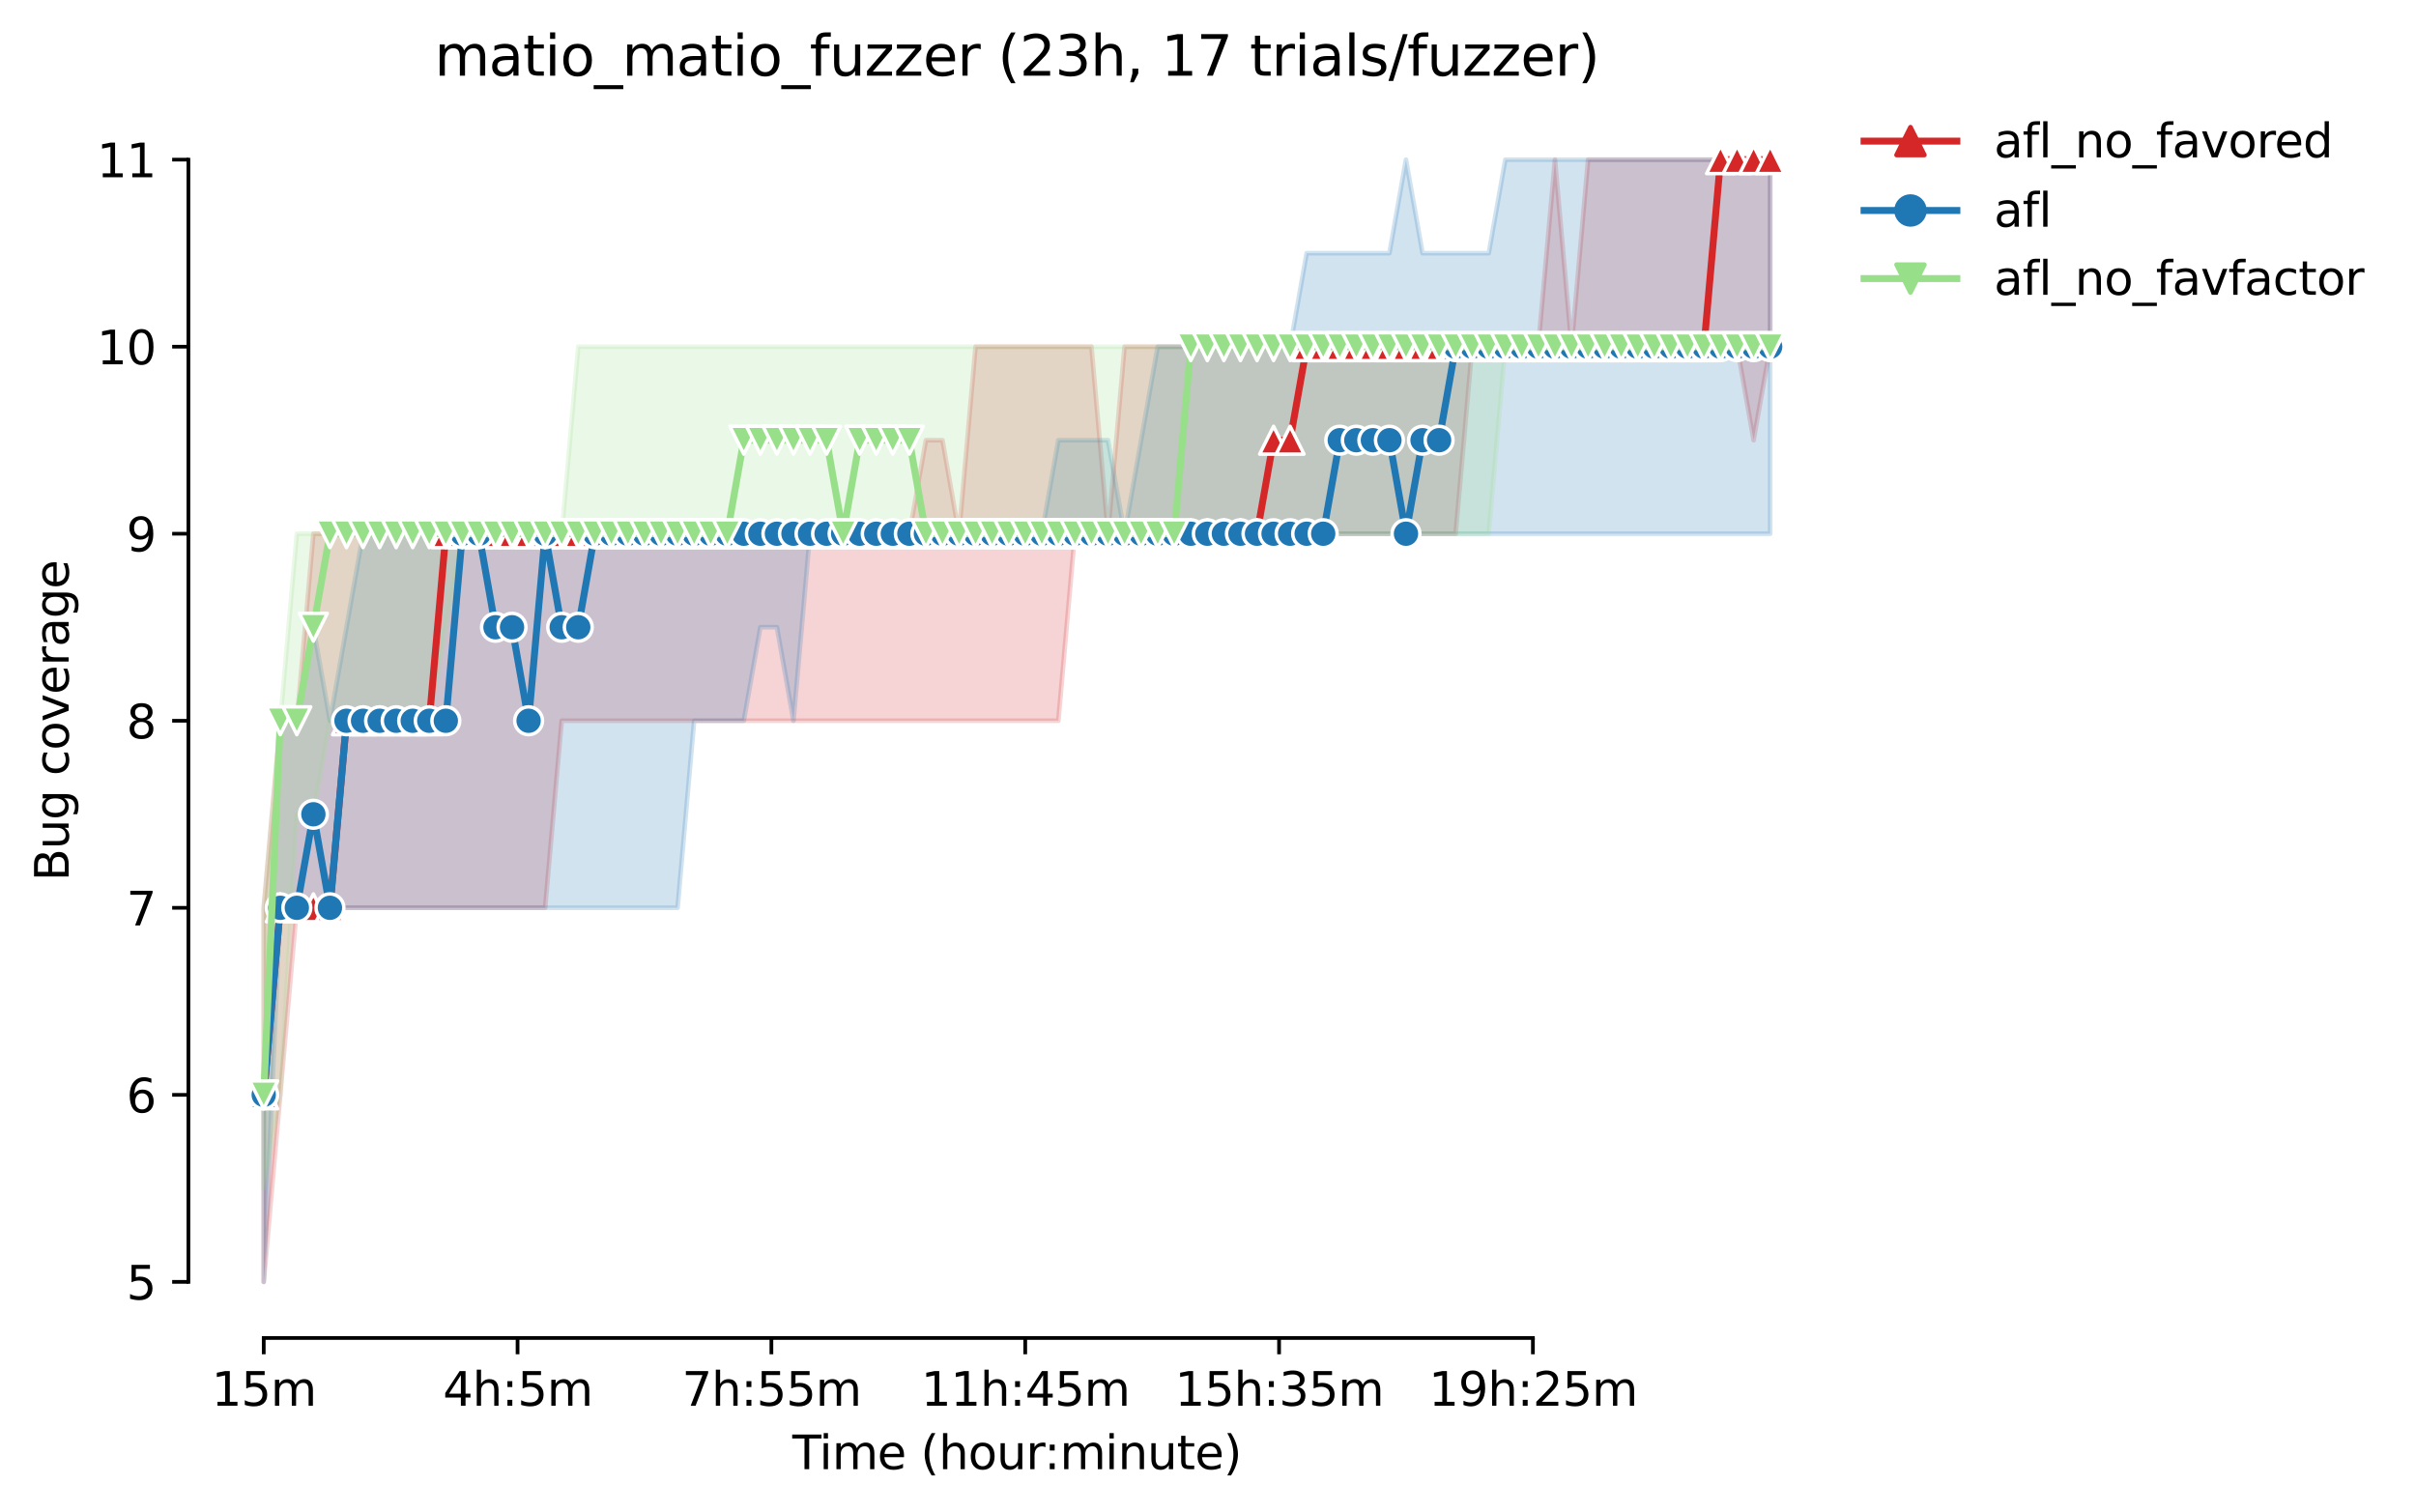 <?xml version="1.0" encoding="utf-8" standalone="no"?>
<!DOCTYPE svg PUBLIC "-//W3C//DTD SVG 1.1//EN"
  "http://www.w3.org/Graphics/SVG/1.1/DTD/svg11.dtd">
<svg height="325.986pt" version="1.1" viewBox="0 0 520.67 325.986" width="520.67pt" xmlns="http://www.w3.org/2000/svg" xmlns:xlink="http://www.w3.org/1999/xlink">
 <defs>
  <style type="text/css">*{stroke-linecap:butt;stroke-linejoin:round;}</style>
 </defs>
 <g id="figure_1">
  <g id="patch_1">
   <path d="M 0 325.986 
L 520.67 325.986 
L 520.67 0 
L 0 0 
z
" style="fill:#ffffff;"/>
  </g>
  <g id="axes_1">
   <g id="patch_2">
    <path d="M 40.603 288.43 
L 397.723 288.43 
L 397.723 22.318 
L 40.603 22.318 
z
" style="fill:#ffffff;"/>
   </g>
   <g id="PolyCollection_1">
    <defs>
     <path d="M 56.836 -130.292 
L 56.836 -49.652 
L 60.403 -89.972 
L 63.971 -130.292 
L 67.539 -130.292 
L 71.106 -130.292 
L 74.674 -130.292 
L 78.242 -130.292 
L 81.809 -130.292 
L 85.377 -130.292 
L 88.945 -130.292 
L 92.512 -130.292 
L 96.08 -130.292 
L 99.647 -130.292 
L 103.215 -130.292 
L 106.783 -130.292 
L 110.35 -130.292 
L 113.918 -130.292 
L 117.486 -130.292 
L 121.053 -170.612 
L 124.621 -170.612 
L 128.189 -170.612 
L 131.756 -170.612 
L 135.324 -170.612 
L 138.891 -170.612 
L 142.459 -170.612 
L 146.027 -170.612 
L 149.594 -170.612 
L 153.162 -170.612 
L 156.73 -170.612 
L 160.297 -170.612 
L 163.865 -170.612 
L 167.432 -170.612 
L 171 -170.612 
L 174.568 -170.612 
L 178.135 -170.612 
L 181.703 -170.612 
L 185.271 -170.612 
L 188.838 -170.612 
L 192.406 -170.612 
L 195.974 -170.612 
L 199.541 -170.612 
L 203.109 -170.612 
L 206.676 -170.612 
L 210.244 -170.612 
L 213.812 -170.612 
L 217.379 -170.612 
L 220.947 -170.612 
L 224.515 -170.612 
L 228.082 -170.612 
L 231.65 -210.932 
L 235.217 -210.932 
L 238.785 -210.932 
L 242.353 -210.932 
L 245.92 -210.932 
L 249.488 -210.932 
L 253.056 -210.932 
L 256.623 -210.932 
L 260.191 -210.932 
L 263.759 -210.932 
L 267.326 -210.932 
L 270.894 -210.932 
L 274.461 -210.932 
L 278.029 -210.932 
L 281.597 -210.932 
L 285.164 -210.932 
L 288.732 -210.932 
L 292.3 -210.932 
L 295.867 -210.932 
L 299.435 -210.932 
L 303.002 -210.932 
L 306.57 -210.932 
L 310.138 -210.932 
L 313.705 -210.932 
L 317.273 -251.252 
L 320.841 -251.252 
L 324.408 -251.252 
L 327.976 -251.252 
L 331.544 -251.252 
L 335.111 -251.252 
L 338.679 -251.252 
L 342.246 -251.252 
L 345.814 -251.252 
L 349.382 -251.252 
L 352.949 -251.252 
L 356.517 -251.252 
L 360.085 -251.252 
L 363.652 -251.252 
L 367.22 -251.252 
L 370.788 -251.252 
L 374.355 -251.252 
L 377.923 -231.092 
L 381.49 -251.252 
L 381.49 -291.572 
L 381.49 -291.572 
L 377.923 -291.572 
L 374.355 -291.572 
L 370.788 -291.572 
L 367.22 -291.572 
L 363.652 -291.572 
L 360.085 -291.572 
L 356.517 -291.572 
L 352.949 -291.572 
L 349.382 -291.572 
L 345.814 -291.572 
L 342.246 -291.572 
L 338.679 -251.252 
L 335.111 -291.572 
L 331.544 -251.756 
L 327.976 -251.252 
L 324.408 -251.252 
L 320.841 -251.252 
L 317.273 -251.252 
L 313.705 -251.252 
L 310.138 -251.252 
L 306.57 -251.252 
L 303.002 -251.252 
L 299.435 -251.252 
L 295.867 -251.252 
L 292.3 -251.252 
L 288.732 -251.252 
L 285.164 -251.252 
L 281.597 -251.252 
L 278.029 -251.252 
L 274.461 -251.252 
L 270.894 -251.252 
L 267.326 -251.252 
L 263.759 -251.252 
L 260.191 -251.252 
L 256.623 -251.252 
L 253.056 -251.252 
L 249.488 -251.252 
L 245.92 -251.252 
L 242.353 -251.252 
L 238.785 -210.932 
L 235.217 -251.252 
L 231.65 -251.252 
L 228.082 -251.252 
L 224.515 -251.252 
L 220.947 -251.252 
L 217.379 -251.252 
L 213.812 -251.252 
L 210.244 -251.252 
L 206.676 -210.932 
L 203.109 -231.092 
L 199.541 -231.092 
L 195.974 -210.932 
L 192.406 -210.932 
L 188.838 -210.932 
L 185.271 -210.932 
L 181.703 -210.932 
L 178.135 -210.932 
L 174.568 -210.932 
L 171 -210.932 
L 167.432 -210.932 
L 163.865 -210.932 
L 160.297 -210.932 
L 156.73 -210.932 
L 153.162 -210.932 
L 149.594 -210.932 
L 146.027 -210.932 
L 142.459 -210.932 
L 138.891 -210.932 
L 135.324 -210.932 
L 131.756 -210.932 
L 128.189 -210.932 
L 124.621 -210.932 
L 121.053 -210.932 
L 117.486 -210.932 
L 113.918 -210.932 
L 110.35 -210.932 
L 106.783 -210.932 
L 103.215 -210.932 
L 99.647 -210.932 
L 96.08 -210.932 
L 92.512 -210.932 
L 88.945 -210.932 
L 85.377 -210.932 
L 81.809 -210.932 
L 78.242 -210.932 
L 74.674 -210.932 
L 71.106 -210.932 
L 67.539 -210.932 
L 63.971 -170.612 
L 60.403 -170.612 
L 56.836 -130.292 
z
" id="m6e4d513a4b" style="stroke:#d62728;stroke-opacity:0.2;"/>
    </defs>
    <g clip-path="url(#peb1b5afe62)">
     <use style="fill:#d62728;fill-opacity:0.2;stroke:#d62728;stroke-opacity:0.2;" x="0" xlink:href="#m6e4d513a4b" y="325.986"/>
    </g>
   </g>
   <g id="PolyCollection_2">
    <defs>
     <path d="M 56.836 -89.972 
L 56.836 -49.652 
L 60.403 -130.292 
L 63.971 -130.292 
L 67.539 -130.292 
L 71.106 -130.292 
L 74.674 -130.292 
L 78.242 -130.292 
L 81.809 -130.292 
L 85.377 -130.292 
L 88.945 -130.292 
L 92.512 -130.292 
L 96.08 -130.292 
L 99.647 -130.292 
L 103.215 -130.292 
L 106.783 -130.292 
L 110.35 -130.292 
L 113.918 -130.292 
L 117.486 -130.292 
L 121.053 -130.292 
L 124.621 -130.292 
L 128.189 -130.292 
L 131.756 -130.292 
L 135.324 -130.292 
L 138.891 -130.292 
L 142.459 -130.292 
L 146.027 -130.292 
L 149.594 -170.612 
L 153.162 -170.612 
L 156.73 -170.612 
L 160.297 -170.612 
L 163.865 -190.772 
L 167.432 -190.772 
L 171 -170.612 
L 174.568 -210.932 
L 178.135 -210.932 
L 181.703 -210.932 
L 185.271 -210.932 
L 188.838 -210.932 
L 192.406 -210.932 
L 195.974 -210.932 
L 199.541 -210.932 
L 203.109 -210.932 
L 206.676 -210.932 
L 210.244 -210.932 
L 213.812 -210.932 
L 217.379 -210.932 
L 220.947 -210.932 
L 224.515 -210.932 
L 228.082 -210.932 
L 231.65 -210.932 
L 235.217 -210.932 
L 238.785 -210.932 
L 242.353 -210.932 
L 245.92 -210.932 
L 249.488 -210.932 
L 253.056 -210.932 
L 256.623 -210.932 
L 260.191 -210.932 
L 263.759 -210.932 
L 267.326 -210.932 
L 270.894 -210.932 
L 274.461 -210.932 
L 278.029 -210.932 
L 281.597 -210.932 
L 285.164 -210.932 
L 288.732 -210.932 
L 292.3 -210.932 
L 295.867 -210.932 
L 299.435 -210.932 
L 303.002 -210.932 
L 306.57 -210.932 
L 310.138 -210.932 
L 313.705 -210.932 
L 317.273 -210.932 
L 320.841 -210.932 
L 324.408 -210.932 
L 327.976 -210.932 
L 331.544 -210.932 
L 335.111 -210.932 
L 338.679 -210.932 
L 342.246 -210.932 
L 345.814 -210.932 
L 349.382 -210.932 
L 352.949 -210.932 
L 356.517 -210.932 
L 360.085 -210.932 
L 363.652 -210.932 
L 367.22 -210.932 
L 370.788 -210.932 
L 374.355 -210.932 
L 377.923 -210.932 
L 381.49 -210.932 
L 381.49 -291.572 
L 381.49 -291.572 
L 377.923 -291.572 
L 374.355 -291.572 
L 370.788 -291.572 
L 367.22 -291.572 
L 363.652 -291.572 
L 360.085 -291.572 
L 356.517 -291.572 
L 352.949 -291.572 
L 349.382 -291.572 
L 345.814 -291.572 
L 342.246 -291.572 
L 338.679 -291.572 
L 335.111 -291.572 
L 331.544 -291.572 
L 327.976 -291.572 
L 324.408 -291.572 
L 320.841 -271.412 
L 317.273 -271.412 
L 313.705 -271.412 
L 310.138 -271.412 
L 306.57 -271.412 
L 303.002 -291.572 
L 299.435 -271.412 
L 295.867 -271.412 
L 292.3 -271.412 
L 288.732 -271.412 
L 285.164 -271.412 
L 281.597 -271.412 
L 278.029 -251.252 
L 274.461 -251.252 
L 270.894 -251.252 
L 267.326 -251.252 
L 263.759 -251.252 
L 260.191 -251.252 
L 256.623 -251.252 
L 253.056 -251.252 
L 249.488 -251.252 
L 245.92 -231.092 
L 242.353 -210.932 
L 238.785 -231.092 
L 235.217 -231.092 
L 231.65 -231.092 
L 228.082 -231.092 
L 224.515 -210.932 
L 220.947 -210.932 
L 217.379 -210.932 
L 213.812 -210.932 
L 210.244 -210.932 
L 206.676 -210.932 
L 203.109 -210.932 
L 199.541 -210.932 
L 195.974 -210.932 
L 192.406 -210.932 
L 188.838 -210.932 
L 185.271 -210.932 
L 181.703 -210.932 
L 178.135 -210.932 
L 174.568 -210.932 
L 171 -210.932 
L 167.432 -210.932 
L 163.865 -210.932 
L 160.297 -210.932 
L 156.73 -210.932 
L 153.162 -210.932 
L 149.594 -210.932 
L 146.027 -210.932 
L 142.459 -210.932 
L 138.891 -210.932 
L 135.324 -210.932 
L 131.756 -210.932 
L 128.189 -210.932 
L 124.621 -210.932 
L 121.053 -210.932 
L 117.486 -210.932 
L 113.918 -210.932 
L 110.35 -210.932 
L 106.783 -210.932 
L 103.215 -210.932 
L 99.647 -210.932 
L 96.08 -210.932 
L 92.512 -210.932 
L 88.945 -210.932 
L 85.377 -210.932 
L 81.809 -210.932 
L 78.242 -210.932 
L 74.674 -190.772 
L 71.106 -170.612 
L 67.539 -190.772 
L 63.971 -170.612 
L 60.403 -170.612 
L 56.836 -89.972 
z
" id="m1e049731e4" style="stroke:#1f77b4;stroke-opacity:0.2;"/>
    </defs>
    <g clip-path="url(#peb1b5afe62)">
     <use style="fill:#1f77b4;fill-opacity:0.2;stroke:#1f77b4;stroke-opacity:0.2;" x="0" xlink:href="#m1e049731e4" y="325.986"/>
    </g>
   </g>
   <g id="PolyCollection_3">
    <defs>
     <path d="M 56.836 -130.292 
L 56.836 -69.812 
L 60.403 -89.972 
L 63.971 -150.452 
L 67.539 -150.452 
L 71.106 -170.612 
L 74.674 -170.612 
L 78.242 -170.612 
L 81.809 -170.612 
L 85.377 -170.612 
L 88.945 -170.612 
L 92.512 -170.612 
L 96.08 -190.772 
L 99.647 -210.932 
L 103.215 -210.932 
L 106.783 -210.932 
L 110.35 -210.932 
L 113.918 -210.932 
L 117.486 -210.932 
L 121.053 -210.932 
L 124.621 -210.932 
L 128.189 -210.932 
L 131.756 -210.932 
L 135.324 -210.932 
L 138.891 -210.932 
L 142.459 -210.932 
L 146.027 -210.932 
L 149.594 -210.932 
L 153.162 -210.932 
L 156.73 -210.932 
L 160.297 -210.932 
L 163.865 -210.932 
L 167.432 -210.932 
L 171 -210.932 
L 174.568 -210.932 
L 178.135 -210.932 
L 181.703 -210.932 
L 185.271 -210.932 
L 188.838 -210.932 
L 192.406 -210.932 
L 195.974 -210.932 
L 199.541 -210.932 
L 203.109 -210.932 
L 206.676 -210.932 
L 210.244 -210.932 
L 213.812 -210.932 
L 217.379 -210.932 
L 220.947 -210.932 
L 224.515 -210.932 
L 228.082 -210.932 
L 231.65 -210.932 
L 235.217 -210.932 
L 238.785 -210.932 
L 242.353 -210.932 
L 245.92 -210.932 
L 249.488 -210.932 
L 253.056 -210.932 
L 256.623 -210.932 
L 260.191 -210.932 
L 263.759 -210.932 
L 267.326 -210.932 
L 270.894 -210.932 
L 274.461 -210.932 
L 278.029 -210.932 
L 281.597 -210.932 
L 285.164 -210.932 
L 288.732 -210.932 
L 292.3 -210.932 
L 295.867 -210.932 
L 299.435 -210.932 
L 303.002 -210.932 
L 306.57 -210.932 
L 310.138 -210.932 
L 313.705 -210.932 
L 317.273 -210.932 
L 320.841 -210.932 
L 324.408 -251.252 
L 327.976 -251.252 
L 331.544 -251.252 
L 335.111 -251.252 
L 338.679 -251.252 
L 342.246 -251.252 
L 345.814 -251.252 
L 349.382 -251.252 
L 352.949 -251.252 
L 356.517 -251.252 
L 360.085 -251.252 
L 363.652 -251.252 
L 367.22 -251.252 
L 370.788 -251.252 
L 374.355 -251.252 
L 377.923 -251.252 
L 381.49 -251.252 
L 381.49 -251.252 
L 381.49 -251.252 
L 377.923 -251.252 
L 374.355 -251.252 
L 370.788 -251.252 
L 367.22 -251.252 
L 363.652 -251.252 
L 360.085 -251.252 
L 356.517 -251.252 
L 352.949 -251.252 
L 349.382 -251.252 
L 345.814 -251.252 
L 342.246 -251.252 
L 338.679 -251.252 
L 335.111 -251.252 
L 331.544 -251.252 
L 327.976 -251.252 
L 324.408 -251.252 
L 320.841 -251.252 
L 317.273 -251.252 
L 313.705 -251.252 
L 310.138 -251.252 
L 306.57 -251.252 
L 303.002 -251.252 
L 299.435 -251.252 
L 295.867 -251.252 
L 292.3 -251.252 
L 288.732 -251.252 
L 285.164 -251.252 
L 281.597 -251.252 
L 278.029 -251.252 
L 274.461 -251.252 
L 270.894 -251.252 
L 267.326 -251.252 
L 263.759 -251.252 
L 260.191 -251.252 
L 256.623 -251.252 
L 253.056 -251.252 
L 249.488 -251.252 
L 245.92 -251.252 
L 242.353 -251.252 
L 238.785 -251.252 
L 235.217 -251.252 
L 231.65 -251.252 
L 228.082 -251.252 
L 224.515 -251.252 
L 220.947 -251.252 
L 217.379 -251.252 
L 213.812 -251.252 
L 210.244 -251.252 
L 206.676 -251.252 
L 203.109 -251.252 
L 199.541 -251.252 
L 195.974 -251.252 
L 192.406 -251.252 
L 188.838 -251.252 
L 185.271 -251.252 
L 181.703 -251.252 
L 178.135 -251.252 
L 174.568 -251.252 
L 171 -251.252 
L 167.432 -251.252 
L 163.865 -251.252 
L 160.297 -251.252 
L 156.73 -251.252 
L 153.162 -251.252 
L 149.594 -251.252 
L 146.027 -251.252 
L 142.459 -251.252 
L 138.891 -251.252 
L 135.324 -251.252 
L 131.756 -251.252 
L 128.189 -251.252 
L 124.621 -251.252 
L 121.053 -210.932 
L 117.486 -210.932 
L 113.918 -210.932 
L 110.35 -210.932 
L 106.783 -210.932 
L 103.215 -210.932 
L 99.647 -210.932 
L 96.08 -210.932 
L 92.512 -210.932 
L 88.945 -210.932 
L 85.377 -210.932 
L 81.809 -210.932 
L 78.242 -210.932 
L 74.674 -210.932 
L 71.106 -210.932 
L 67.539 -210.932 
L 63.971 -210.932 
L 60.403 -170.612 
L 56.836 -130.292 
z
" id="m0077779380" style="stroke:#98df8a;stroke-opacity:0.2;"/>
    </defs>
    <g clip-path="url(#peb1b5afe62)">
     <use style="fill:#98df8a;fill-opacity:0.2;stroke:#98df8a;stroke-opacity:0.2;" x="0" xlink:href="#m0077779380" y="325.986"/>
    </g>
   </g>
   <g id="matplotlib.axis_1">
    <g id="xtick_1">
     <g id="line2d_1">
      <defs>
       <path d="M 0 0 
L 0 3.5 
" id="m9d2a39e777" style="stroke:#000000;stroke-width:0.8;"/>
      </defs>
      <g>
       <use style="stroke:#000000;stroke-width:0.8;" x="56.836" xlink:href="#m9d2a39e777" y="288.43"/>
      </g>
     </g>
     <g id="text_1">
      <!-- 15m -->
      <g transform="translate(45.603 303.029)scale(0.1 -0.1)">
       <defs>
        <path d="M 794 531 
L 1825 531 
L 1825 4091 
L 703 3866 
L 703 4441 
L 1819 4666 
L 2450 4666 
L 2450 531 
L 3481 531 
L 3481 0 
L 794 0 
L 794 531 
z
" id="DejaVuSans-31" transform="scale(0.016)"/>
        <path d="M 691 4666 
L 3169 4666 
L 3169 4134 
L 1269 4134 
L 1269 2991 
Q 1406 3038 1543 3061 
Q 1681 3084 1819 3084 
Q 2600 3084 3056 2656 
Q 3513 2228 3513 1497 
Q 3513 744 3044 326 
Q 2575 -91 1722 -91 
Q 1428 -91 1123 -41 
Q 819 9 494 109 
L 494 744 
Q 775 591 1075 516 
Q 1375 441 1709 441 
Q 2250 441 2565 725 
Q 2881 1009 2881 1497 
Q 2881 1984 2565 2268 
Q 2250 2553 1709 2553 
Q 1456 2553 1204 2497 
Q 953 2441 691 2322 
L 691 4666 
z
" id="DejaVuSans-35" transform="scale(0.016)"/>
        <path d="M 3328 2828 
Q 3544 3216 3844 3400 
Q 4144 3584 4550 3584 
Q 5097 3584 5394 3201 
Q 5691 2819 5691 2113 
L 5691 0 
L 5113 0 
L 5113 2094 
Q 5113 2597 4934 2840 
Q 4756 3084 4391 3084 
Q 3944 3084 3684 2787 
Q 3425 2491 3425 1978 
L 3425 0 
L 2847 0 
L 2847 2094 
Q 2847 2600 2669 2842 
Q 2491 3084 2119 3084 
Q 1678 3084 1418 2786 
Q 1159 2488 1159 1978 
L 1159 0 
L 581 0 
L 581 3500 
L 1159 3500 
L 1159 2956 
Q 1356 3278 1631 3431 
Q 1906 3584 2284 3584 
Q 2666 3584 2933 3390 
Q 3200 3197 3328 2828 
z
" id="DejaVuSans-6d" transform="scale(0.016)"/>
       </defs>
       <use xlink:href="#DejaVuSans-31"/>
       <use x="63.623" xlink:href="#DejaVuSans-35"/>
       <use x="127.246" xlink:href="#DejaVuSans-6d"/>
      </g>
     </g>
    </g>
    <g id="xtick_2">
     <g id="line2d_2">
      <g>
       <use style="stroke:#000000;stroke-width:0.8;" x="111.54" xlink:href="#m9d2a39e777" y="288.43"/>
      </g>
     </g>
     <g id="text_2">
      <!-- 4h:5m -->
      <g transform="translate(95.454 303.029)scale(0.1 -0.1)">
       <defs>
        <path d="M 2419 4116 
L 825 1625 
L 2419 1625 
L 2419 4116 
z
M 2253 4666 
L 3047 4666 
L 3047 1625 
L 3713 1625 
L 3713 1100 
L 3047 1100 
L 3047 0 
L 2419 0 
L 2419 1100 
L 313 1100 
L 313 1709 
L 2253 4666 
z
" id="DejaVuSans-34" transform="scale(0.016)"/>
        <path d="M 3513 2113 
L 3513 0 
L 2938 0 
L 2938 2094 
Q 2938 2591 2744 2837 
Q 2550 3084 2163 3084 
Q 1697 3084 1428 2787 
Q 1159 2491 1159 1978 
L 1159 0 
L 581 0 
L 581 4863 
L 1159 4863 
L 1159 2956 
Q 1366 3272 1645 3428 
Q 1925 3584 2291 3584 
Q 2894 3584 3203 3211 
Q 3513 2838 3513 2113 
z
" id="DejaVuSans-68" transform="scale(0.016)"/>
        <path d="M 750 794 
L 1409 794 
L 1409 0 
L 750 0 
L 750 794 
z
M 750 3309 
L 1409 3309 
L 1409 2516 
L 750 2516 
L 750 3309 
z
" id="DejaVuSans-3a" transform="scale(0.016)"/>
       </defs>
       <use xlink:href="#DejaVuSans-34"/>
       <use x="63.623" xlink:href="#DejaVuSans-68"/>
       <use x="127.002" xlink:href="#DejaVuSans-3a"/>
       <use x="160.693" xlink:href="#DejaVuSans-35"/>
       <use x="224.316" xlink:href="#DejaVuSans-6d"/>
      </g>
     </g>
    </g>
    <g id="xtick_3">
     <g id="line2d_3">
      <g>
       <use style="stroke:#000000;stroke-width:0.8;" x="166.243" xlink:href="#m9d2a39e777" y="288.43"/>
      </g>
     </g>
     <g id="text_3">
      <!-- 7h:55m -->
      <g transform="translate(146.976 303.029)scale(0.1 -0.1)">
       <defs>
        <path d="M 525 4666 
L 3525 4666 
L 3525 4397 
L 1831 0 
L 1172 0 
L 2766 4134 
L 525 4134 
L 525 4666 
z
" id="DejaVuSans-37" transform="scale(0.016)"/>
       </defs>
       <use xlink:href="#DejaVuSans-37"/>
       <use x="63.623" xlink:href="#DejaVuSans-68"/>
       <use x="127.002" xlink:href="#DejaVuSans-3a"/>
       <use x="160.693" xlink:href="#DejaVuSans-35"/>
       <use x="224.316" xlink:href="#DejaVuSans-35"/>
       <use x="287.939" xlink:href="#DejaVuSans-6d"/>
      </g>
     </g>
    </g>
    <g id="xtick_4">
     <g id="line2d_4">
      <g>
       <use style="stroke:#000000;stroke-width:0.8;" x="220.947" xlink:href="#m9d2a39e777" y="288.43"/>
      </g>
     </g>
     <g id="text_4">
      <!-- 11h:45m -->
      <g transform="translate(198.499 303.029)scale(0.1 -0.1)">
       <use xlink:href="#DejaVuSans-31"/>
       <use x="63.623" xlink:href="#DejaVuSans-31"/>
       <use x="127.246" xlink:href="#DejaVuSans-68"/>
       <use x="190.625" xlink:href="#DejaVuSans-3a"/>
       <use x="224.316" xlink:href="#DejaVuSans-34"/>
       <use x="287.939" xlink:href="#DejaVuSans-35"/>
       <use x="351.562" xlink:href="#DejaVuSans-6d"/>
      </g>
     </g>
    </g>
    <g id="xtick_5">
     <g id="line2d_5">
      <g>
       <use style="stroke:#000000;stroke-width:0.8;" x="275.651" xlink:href="#m9d2a39e777" y="288.43"/>
      </g>
     </g>
     <g id="text_5">
      <!-- 15h:35m -->
      <g transform="translate(253.202 303.029)scale(0.1 -0.1)">
       <defs>
        <path d="M 2597 2516 
Q 3050 2419 3304 2112 
Q 3559 1806 3559 1356 
Q 3559 666 3084 287 
Q 2609 -91 1734 -91 
Q 1441 -91 1130 -33 
Q 819 25 488 141 
L 488 750 
Q 750 597 1062 519 
Q 1375 441 1716 441 
Q 2309 441 2620 675 
Q 2931 909 2931 1356 
Q 2931 1769 2642 2001 
Q 2353 2234 1838 2234 
L 1294 2234 
L 1294 2753 
L 1863 2753 
Q 2328 2753 2575 2939 
Q 2822 3125 2822 3475 
Q 2822 3834 2567 4026 
Q 2313 4219 1838 4219 
Q 1578 4219 1281 4162 
Q 984 4106 628 3988 
L 628 4550 
Q 988 4650 1302 4700 
Q 1616 4750 1894 4750 
Q 2613 4750 3031 4423 
Q 3450 4097 3450 3541 
Q 3450 3153 3228 2886 
Q 3006 2619 2597 2516 
z
" id="DejaVuSans-33" transform="scale(0.016)"/>
       </defs>
       <use xlink:href="#DejaVuSans-31"/>
       <use x="63.623" xlink:href="#DejaVuSans-35"/>
       <use x="127.246" xlink:href="#DejaVuSans-68"/>
       <use x="190.625" xlink:href="#DejaVuSans-3a"/>
       <use x="224.316" xlink:href="#DejaVuSans-33"/>
       <use x="287.939" xlink:href="#DejaVuSans-35"/>
       <use x="351.562" xlink:href="#DejaVuSans-6d"/>
      </g>
     </g>
    </g>
    <g id="xtick_6">
     <g id="line2d_6">
      <g>
       <use style="stroke:#000000;stroke-width:0.8;" x="330.354" xlink:href="#m9d2a39e777" y="288.43"/>
      </g>
     </g>
     <g id="text_6">
      <!-- 19h:25m -->
      <g transform="translate(307.906 303.029)scale(0.1 -0.1)">
       <defs>
        <path d="M 703 97 
L 703 672 
Q 941 559 1184 500 
Q 1428 441 1663 441 
Q 2288 441 2617 861 
Q 2947 1281 2994 2138 
Q 2813 1869 2534 1725 
Q 2256 1581 1919 1581 
Q 1219 1581 811 2004 
Q 403 2428 403 3163 
Q 403 3881 828 4315 
Q 1253 4750 1959 4750 
Q 2769 4750 3195 4129 
Q 3622 3509 3622 2328 
Q 3622 1225 3098 567 
Q 2575 -91 1691 -91 
Q 1453 -91 1209 -44 
Q 966 3 703 97 
z
M 1959 2075 
Q 2384 2075 2632 2365 
Q 2881 2656 2881 3163 
Q 2881 3666 2632 3958 
Q 2384 4250 1959 4250 
Q 1534 4250 1286 3958 
Q 1038 3666 1038 3163 
Q 1038 2656 1286 2365 
Q 1534 2075 1959 2075 
z
" id="DejaVuSans-39" transform="scale(0.016)"/>
        <path d="M 1228 531 
L 3431 531 
L 3431 0 
L 469 0 
L 469 531 
Q 828 903 1448 1529 
Q 2069 2156 2228 2338 
Q 2531 2678 2651 2914 
Q 2772 3150 2772 3378 
Q 2772 3750 2511 3984 
Q 2250 4219 1831 4219 
Q 1534 4219 1204 4116 
Q 875 4013 500 3803 
L 500 4441 
Q 881 4594 1212 4672 
Q 1544 4750 1819 4750 
Q 2544 4750 2975 4387 
Q 3406 4025 3406 3419 
Q 3406 3131 3298 2873 
Q 3191 2616 2906 2266 
Q 2828 2175 2409 1742 
Q 1991 1309 1228 531 
z
" id="DejaVuSans-32" transform="scale(0.016)"/>
       </defs>
       <use xlink:href="#DejaVuSans-31"/>
       <use x="63.623" xlink:href="#DejaVuSans-39"/>
       <use x="127.246" xlink:href="#DejaVuSans-68"/>
       <use x="190.625" xlink:href="#DejaVuSans-3a"/>
       <use x="224.316" xlink:href="#DejaVuSans-32"/>
       <use x="287.939" xlink:href="#DejaVuSans-35"/>
       <use x="351.562" xlink:href="#DejaVuSans-6d"/>
      </g>
     </g>
    </g>
    <g id="text_7">
     <!-- Time (hour:minute) -->
     <g transform="translate(170.756 316.707)scale(0.1 -0.1)">
      <defs>
       <path d="M -19 4666 
L 3928 4666 
L 3928 4134 
L 2272 4134 
L 2272 0 
L 1638 0 
L 1638 4134 
L -19 4134 
L -19 4666 
z
" id="DejaVuSans-54" transform="scale(0.016)"/>
       <path d="M 603 3500 
L 1178 3500 
L 1178 0 
L 603 0 
L 603 3500 
z
M 603 4863 
L 1178 4863 
L 1178 4134 
L 603 4134 
L 603 4863 
z
" id="DejaVuSans-69" transform="scale(0.016)"/>
       <path d="M 3597 1894 
L 3597 1613 
L 953 1613 
Q 991 1019 1311 708 
Q 1631 397 2203 397 
Q 2534 397 2845 478 
Q 3156 559 3463 722 
L 3463 178 
Q 3153 47 2828 -22 
Q 2503 -91 2169 -91 
Q 1331 -91 842 396 
Q 353 884 353 1716 
Q 353 2575 817 3079 
Q 1281 3584 2069 3584 
Q 2775 3584 3186 3129 
Q 3597 2675 3597 1894 
z
M 3022 2063 
Q 3016 2534 2758 2815 
Q 2500 3097 2075 3097 
Q 1594 3097 1305 2825 
Q 1016 2553 972 2059 
L 3022 2063 
z
" id="DejaVuSans-65" transform="scale(0.016)"/>
       <path id="DejaVuSans-20" transform="scale(0.016)"/>
       <path d="M 1984 4856 
Q 1566 4138 1362 3434 
Q 1159 2731 1159 2009 
Q 1159 1288 1364 580 
Q 1569 -128 1984 -844 
L 1484 -844 
Q 1016 -109 783 600 
Q 550 1309 550 2009 
Q 550 2706 781 3412 
Q 1013 4119 1484 4856 
L 1984 4856 
z
" id="DejaVuSans-28" transform="scale(0.016)"/>
       <path d="M 1959 3097 
Q 1497 3097 1228 2736 
Q 959 2375 959 1747 
Q 959 1119 1226 758 
Q 1494 397 1959 397 
Q 2419 397 2687 759 
Q 2956 1122 2956 1747 
Q 2956 2369 2687 2733 
Q 2419 3097 1959 3097 
z
M 1959 3584 
Q 2709 3584 3137 3096 
Q 3566 2609 3566 1747 
Q 3566 888 3137 398 
Q 2709 -91 1959 -91 
Q 1206 -91 779 398 
Q 353 888 353 1747 
Q 353 2609 779 3096 
Q 1206 3584 1959 3584 
z
" id="DejaVuSans-6f" transform="scale(0.016)"/>
       <path d="M 544 1381 
L 544 3500 
L 1119 3500 
L 1119 1403 
Q 1119 906 1312 657 
Q 1506 409 1894 409 
Q 2359 409 2629 706 
Q 2900 1003 2900 1516 
L 2900 3500 
L 3475 3500 
L 3475 0 
L 2900 0 
L 2900 538 
Q 2691 219 2414 64 
Q 2138 -91 1772 -91 
Q 1169 -91 856 284 
Q 544 659 544 1381 
z
M 1991 3584 
L 1991 3584 
z
" id="DejaVuSans-75" transform="scale(0.016)"/>
       <path d="M 2631 2963 
Q 2534 3019 2420 3045 
Q 2306 3072 2169 3072 
Q 1681 3072 1420 2755 
Q 1159 2438 1159 1844 
L 1159 0 
L 581 0 
L 581 3500 
L 1159 3500 
L 1159 2956 
Q 1341 3275 1631 3429 
Q 1922 3584 2338 3584 
Q 2397 3584 2469 3576 
Q 2541 3569 2628 3553 
L 2631 2963 
z
" id="DejaVuSans-72" transform="scale(0.016)"/>
       <path d="M 3513 2113 
L 3513 0 
L 2938 0 
L 2938 2094 
Q 2938 2591 2744 2837 
Q 2550 3084 2163 3084 
Q 1697 3084 1428 2787 
Q 1159 2491 1159 1978 
L 1159 0 
L 581 0 
L 581 3500 
L 1159 3500 
L 1159 2956 
Q 1366 3272 1645 3428 
Q 1925 3584 2291 3584 
Q 2894 3584 3203 3211 
Q 3513 2838 3513 2113 
z
" id="DejaVuSans-6e" transform="scale(0.016)"/>
       <path d="M 1172 4494 
L 1172 3500 
L 2356 3500 
L 2356 3053 
L 1172 3053 
L 1172 1153 
Q 1172 725 1289 603 
Q 1406 481 1766 481 
L 2356 481 
L 2356 0 
L 1766 0 
Q 1100 0 847 248 
Q 594 497 594 1153 
L 594 3053 
L 172 3053 
L 172 3500 
L 594 3500 
L 594 4494 
L 1172 4494 
z
" id="DejaVuSans-74" transform="scale(0.016)"/>
       <path d="M 513 4856 
L 1013 4856 
Q 1481 4119 1714 3412 
Q 1947 2706 1947 2009 
Q 1947 1309 1714 600 
Q 1481 -109 1013 -844 
L 513 -844 
Q 928 -128 1133 580 
Q 1338 1288 1338 2009 
Q 1338 2731 1133 3434 
Q 928 4138 513 4856 
z
" id="DejaVuSans-29" transform="scale(0.016)"/>
      </defs>
      <use xlink:href="#DejaVuSans-54"/>
      <use x="57.959" xlink:href="#DejaVuSans-69"/>
      <use x="85.742" xlink:href="#DejaVuSans-6d"/>
      <use x="183.154" xlink:href="#DejaVuSans-65"/>
      <use x="244.678" xlink:href="#DejaVuSans-20"/>
      <use x="276.465" xlink:href="#DejaVuSans-28"/>
      <use x="315.479" xlink:href="#DejaVuSans-68"/>
      <use x="378.857" xlink:href="#DejaVuSans-6f"/>
      <use x="440.039" xlink:href="#DejaVuSans-75"/>
      <use x="503.418" xlink:href="#DejaVuSans-72"/>
      <use x="542.781" xlink:href="#DejaVuSans-3a"/>
      <use x="576.473" xlink:href="#DejaVuSans-6d"/>
      <use x="673.885" xlink:href="#DejaVuSans-69"/>
      <use x="701.668" xlink:href="#DejaVuSans-6e"/>
      <use x="765.047" xlink:href="#DejaVuSans-75"/>
      <use x="828.426" xlink:href="#DejaVuSans-74"/>
      <use x="867.635" xlink:href="#DejaVuSans-65"/>
      <use x="929.158" xlink:href="#DejaVuSans-29"/>
     </g>
    </g>
   </g>
   <g id="matplotlib.axis_2">
    <g id="ytick_1">
     <g id="line2d_7">
      <defs>
       <path d="M 0 0 
L -3.5 0 
" id="m8257d5e9f3" style="stroke:#000000;stroke-width:0.8;"/>
      </defs>
      <g>
       <use style="stroke:#000000;stroke-width:0.8;" x="40.603" xlink:href="#m8257d5e9f3" y="276.334"/>
      </g>
     </g>
     <g id="text_8">
      <!-- 5 -->
      <g transform="translate(27.241 280.133)scale(0.1 -0.1)">
       <use xlink:href="#DejaVuSans-35"/>
      </g>
     </g>
    </g>
    <g id="ytick_2">
     <g id="line2d_8">
      <g>
       <use style="stroke:#000000;stroke-width:0.8;" x="40.603" xlink:href="#m8257d5e9f3" y="236.014"/>
      </g>
     </g>
     <g id="text_9">
      <!-- 6 -->
      <g transform="translate(27.241 239.813)scale(0.1 -0.1)">
       <defs>
        <path d="M 2113 2584 
Q 1688 2584 1439 2293 
Q 1191 2003 1191 1497 
Q 1191 994 1439 701 
Q 1688 409 2113 409 
Q 2538 409 2786 701 
Q 3034 994 3034 1497 
Q 3034 2003 2786 2293 
Q 2538 2584 2113 2584 
z
M 3366 4563 
L 3366 3988 
Q 3128 4100 2886 4159 
Q 2644 4219 2406 4219 
Q 1781 4219 1451 3797 
Q 1122 3375 1075 2522 
Q 1259 2794 1537 2939 
Q 1816 3084 2150 3084 
Q 2853 3084 3261 2657 
Q 3669 2231 3669 1497 
Q 3669 778 3244 343 
Q 2819 -91 2113 -91 
Q 1303 -91 875 529 
Q 447 1150 447 2328 
Q 447 3434 972 4092 
Q 1497 4750 2381 4750 
Q 2619 4750 2861 4703 
Q 3103 4656 3366 4563 
z
" id="DejaVuSans-36" transform="scale(0.016)"/>
       </defs>
       <use xlink:href="#DejaVuSans-36"/>
      </g>
     </g>
    </g>
    <g id="ytick_3">
     <g id="line2d_9">
      <g>
       <use style="stroke:#000000;stroke-width:0.8;" x="40.603" xlink:href="#m8257d5e9f3" y="195.694"/>
      </g>
     </g>
     <g id="text_10">
      <!-- 7 -->
      <g transform="translate(27.241 199.493)scale(0.1 -0.1)">
       <use xlink:href="#DejaVuSans-37"/>
      </g>
     </g>
    </g>
    <g id="ytick_4">
     <g id="line2d_10">
      <g>
       <use style="stroke:#000000;stroke-width:0.8;" x="40.603" xlink:href="#m8257d5e9f3" y="155.374"/>
      </g>
     </g>
     <g id="text_11">
      <!-- 8 -->
      <g transform="translate(27.241 159.173)scale(0.1 -0.1)">
       <defs>
        <path d="M 2034 2216 
Q 1584 2216 1326 1975 
Q 1069 1734 1069 1313 
Q 1069 891 1326 650 
Q 1584 409 2034 409 
Q 2484 409 2743 651 
Q 3003 894 3003 1313 
Q 3003 1734 2745 1975 
Q 2488 2216 2034 2216 
z
M 1403 2484 
Q 997 2584 770 2862 
Q 544 3141 544 3541 
Q 544 4100 942 4425 
Q 1341 4750 2034 4750 
Q 2731 4750 3128 4425 
Q 3525 4100 3525 3541 
Q 3525 3141 3298 2862 
Q 3072 2584 2669 2484 
Q 3125 2378 3379 2068 
Q 3634 1759 3634 1313 
Q 3634 634 3220 271 
Q 2806 -91 2034 -91 
Q 1263 -91 848 271 
Q 434 634 434 1313 
Q 434 1759 690 2068 
Q 947 2378 1403 2484 
z
M 1172 3481 
Q 1172 3119 1398 2916 
Q 1625 2713 2034 2713 
Q 2441 2713 2670 2916 
Q 2900 3119 2900 3481 
Q 2900 3844 2670 4047 
Q 2441 4250 2034 4250 
Q 1625 4250 1398 4047 
Q 1172 3844 1172 3481 
z
" id="DejaVuSans-38" transform="scale(0.016)"/>
       </defs>
       <use xlink:href="#DejaVuSans-38"/>
      </g>
     </g>
    </g>
    <g id="ytick_5">
     <g id="line2d_11">
      <g>
       <use style="stroke:#000000;stroke-width:0.8;" x="40.603" xlink:href="#m8257d5e9f3" y="115.054"/>
      </g>
     </g>
     <g id="text_12">
      <!-- 9 -->
      <g transform="translate(27.241 118.853)scale(0.1 -0.1)">
       <use xlink:href="#DejaVuSans-39"/>
      </g>
     </g>
    </g>
    <g id="ytick_6">
     <g id="line2d_12">
      <g>
       <use style="stroke:#000000;stroke-width:0.8;" x="40.603" xlink:href="#m8257d5e9f3" y="74.734"/>
      </g>
     </g>
     <g id="text_13">
      <!-- 10 -->
      <g transform="translate(20.878 78.533)scale(0.1 -0.1)">
       <defs>
        <path d="M 2034 4250 
Q 1547 4250 1301 3770 
Q 1056 3291 1056 2328 
Q 1056 1369 1301 889 
Q 1547 409 2034 409 
Q 2525 409 2770 889 
Q 3016 1369 3016 2328 
Q 3016 3291 2770 3770 
Q 2525 4250 2034 4250 
z
M 2034 4750 
Q 2819 4750 3233 4129 
Q 3647 3509 3647 2328 
Q 3647 1150 3233 529 
Q 2819 -91 2034 -91 
Q 1250 -91 836 529 
Q 422 1150 422 2328 
Q 422 3509 836 4129 
Q 1250 4750 2034 4750 
z
" id="DejaVuSans-30" transform="scale(0.016)"/>
       </defs>
       <use xlink:href="#DejaVuSans-31"/>
       <use x="63.623" xlink:href="#DejaVuSans-30"/>
      </g>
     </g>
    </g>
    <g id="ytick_7">
     <g id="line2d_13">
      <g>
       <use style="stroke:#000000;stroke-width:0.8;" x="40.603" xlink:href="#m8257d5e9f3" y="34.414"/>
      </g>
     </g>
     <g id="text_14">
      <!-- 11 -->
      <g transform="translate(20.878 38.213)scale(0.1 -0.1)">
       <use xlink:href="#DejaVuSans-31"/>
       <use x="63.623" xlink:href="#DejaVuSans-31"/>
      </g>
     </g>
    </g>
    <g id="text_15">
     <!-- Bug coverage -->
     <g transform="translate(14.798 189.951)rotate(-90)scale(0.1 -0.1)">
      <defs>
       <path d="M 1259 2228 
L 1259 519 
L 2272 519 
Q 2781 519 3026 730 
Q 3272 941 3272 1375 
Q 3272 1813 3026 2020 
Q 2781 2228 2272 2228 
L 1259 2228 
z
M 1259 4147 
L 1259 2741 
L 2194 2741 
Q 2656 2741 2882 2914 
Q 3109 3088 3109 3444 
Q 3109 3797 2882 3972 
Q 2656 4147 2194 4147 
L 1259 4147 
z
M 628 4666 
L 2241 4666 
Q 2963 4666 3353 4366 
Q 3744 4066 3744 3513 
Q 3744 3084 3544 2831 
Q 3344 2578 2956 2516 
Q 3422 2416 3680 2098 
Q 3938 1781 3938 1306 
Q 3938 681 3513 340 
Q 3088 0 2303 0 
L 628 0 
L 628 4666 
z
" id="DejaVuSans-42" transform="scale(0.016)"/>
       <path d="M 2906 1791 
Q 2906 2416 2648 2759 
Q 2391 3103 1925 3103 
Q 1463 3103 1205 2759 
Q 947 2416 947 1791 
Q 947 1169 1205 825 
Q 1463 481 1925 481 
Q 2391 481 2648 825 
Q 2906 1169 2906 1791 
z
M 3481 434 
Q 3481 -459 3084 -895 
Q 2688 -1331 1869 -1331 
Q 1566 -1331 1297 -1286 
Q 1028 -1241 775 -1147 
L 775 -588 
Q 1028 -725 1275 -790 
Q 1522 -856 1778 -856 
Q 2344 -856 2625 -561 
Q 2906 -266 2906 331 
L 2906 616 
Q 2728 306 2450 153 
Q 2172 0 1784 0 
Q 1141 0 747 490 
Q 353 981 353 1791 
Q 353 2603 747 3093 
Q 1141 3584 1784 3584 
Q 2172 3584 2450 3431 
Q 2728 3278 2906 2969 
L 2906 3500 
L 3481 3500 
L 3481 434 
z
" id="DejaVuSans-67" transform="scale(0.016)"/>
       <path d="M 3122 3366 
L 3122 2828 
Q 2878 2963 2633 3030 
Q 2388 3097 2138 3097 
Q 1578 3097 1268 2742 
Q 959 2388 959 1747 
Q 959 1106 1268 751 
Q 1578 397 2138 397 
Q 2388 397 2633 464 
Q 2878 531 3122 666 
L 3122 134 
Q 2881 22 2623 -34 
Q 2366 -91 2075 -91 
Q 1284 -91 818 406 
Q 353 903 353 1747 
Q 353 2603 823 3093 
Q 1294 3584 2113 3584 
Q 2378 3584 2631 3529 
Q 2884 3475 3122 3366 
z
" id="DejaVuSans-63" transform="scale(0.016)"/>
       <path d="M 191 3500 
L 800 3500 
L 1894 563 
L 2988 3500 
L 3597 3500 
L 2284 0 
L 1503 0 
L 191 3500 
z
" id="DejaVuSans-76" transform="scale(0.016)"/>
       <path d="M 2194 1759 
Q 1497 1759 1228 1600 
Q 959 1441 959 1056 
Q 959 750 1161 570 
Q 1363 391 1709 391 
Q 2188 391 2477 730 
Q 2766 1069 2766 1631 
L 2766 1759 
L 2194 1759 
z
M 3341 1997 
L 3341 0 
L 2766 0 
L 2766 531 
Q 2569 213 2275 61 
Q 1981 -91 1556 -91 
Q 1019 -91 701 211 
Q 384 513 384 1019 
Q 384 1609 779 1909 
Q 1175 2209 1959 2209 
L 2766 2209 
L 2766 2266 
Q 2766 2663 2505 2880 
Q 2244 3097 1772 3097 
Q 1472 3097 1187 3025 
Q 903 2953 641 2809 
L 641 3341 
Q 956 3463 1253 3523 
Q 1550 3584 1831 3584 
Q 2591 3584 2966 3190 
Q 3341 2797 3341 1997 
z
" id="DejaVuSans-61" transform="scale(0.016)"/>
      </defs>
      <use xlink:href="#DejaVuSans-42"/>
      <use x="68.604" xlink:href="#DejaVuSans-75"/>
      <use x="131.982" xlink:href="#DejaVuSans-67"/>
      <use x="195.459" xlink:href="#DejaVuSans-20"/>
      <use x="227.246" xlink:href="#DejaVuSans-63"/>
      <use x="282.227" xlink:href="#DejaVuSans-6f"/>
      <use x="343.408" xlink:href="#DejaVuSans-76"/>
      <use x="402.588" xlink:href="#DejaVuSans-65"/>
      <use x="464.111" xlink:href="#DejaVuSans-72"/>
      <use x="505.225" xlink:href="#DejaVuSans-61"/>
      <use x="566.504" xlink:href="#DejaVuSans-67"/>
      <use x="629.98" xlink:href="#DejaVuSans-65"/>
     </g>
    </g>
   </g>
   <g id="line2d_14">
    <path clip-path="url(#peb1b5afe62)" d="M 56.836 236.014 
L 60.403 195.694 
L 63.971 195.694 
L 67.539 195.694 
L 71.106 195.694 
L 74.674 155.374 
L 78.242 155.374 
L 81.809 155.374 
L 85.377 155.374 
L 88.945 155.374 
L 92.512 155.374 
L 96.08 115.054 
L 99.647 115.054 
L 103.215 115.054 
L 106.783 115.054 
L 110.35 115.054 
L 113.918 115.054 
L 117.486 115.054 
L 121.053 115.054 
L 124.621 115.054 
L 128.189 115.054 
L 131.756 115.054 
L 135.324 115.054 
L 138.891 115.054 
L 142.459 115.054 
L 146.027 115.054 
L 149.594 115.054 
L 153.162 115.054 
L 156.73 115.054 
L 160.297 115.054 
L 163.865 115.054 
L 167.432 115.054 
L 171 115.054 
L 174.568 115.054 
L 178.135 115.054 
L 181.703 115.054 
L 185.271 115.054 
L 188.838 115.054 
L 192.406 115.054 
L 195.974 115.054 
L 199.541 115.054 
L 203.109 115.054 
L 206.676 115.054 
L 210.244 115.054 
L 213.812 115.054 
L 217.379 115.054 
L 220.947 115.054 
L 224.515 115.054 
L 228.082 115.054 
L 231.65 115.054 
L 235.217 115.054 
L 238.785 115.054 
L 242.353 115.054 
L 245.92 115.054 
L 249.488 115.054 
L 253.056 115.054 
L 256.623 115.054 
L 260.191 115.054 
L 263.759 115.054 
L 267.326 115.054 
L 270.894 115.054 
L 274.461 94.894 
L 278.029 94.894 
L 281.597 74.734 
L 285.164 74.734 
L 288.732 74.734 
L 292.3 74.734 
L 295.867 74.734 
L 299.435 74.734 
L 303.002 74.734 
L 306.57 74.734 
L 310.138 74.734 
L 313.705 74.734 
L 317.273 74.734 
L 320.841 74.734 
L 324.408 74.734 
L 327.976 74.734 
L 331.544 74.734 
L 335.111 74.734 
L 338.679 74.734 
L 342.246 74.734 
L 345.814 74.734 
L 349.382 74.734 
L 352.949 74.734 
L 356.517 74.734 
L 360.085 74.734 
L 363.652 74.734 
L 367.22 74.734 
L 370.788 34.414 
L 374.355 34.414 
L 377.923 34.414 
L 381.49 34.414 
" style="fill:none;stroke:#d62728;stroke-linecap:square;stroke-width:1.5;"/>
    <defs>
     <path d="M 0 -3 
L -3 3 
L 3 3 
z
" id="mf8acfc89a0" style="stroke:#ffffff;stroke-linejoin:miter;stroke-width:0.75;"/>
    </defs>
    <g clip-path="url(#peb1b5afe62)">
     <use style="fill:#d62728;stroke:#ffffff;stroke-linejoin:miter;stroke-width:0.75;" x="56.836" xlink:href="#mf8acfc89a0" y="236.014"/>
     <use style="fill:#d62728;stroke:#ffffff;stroke-linejoin:miter;stroke-width:0.75;" x="60.403" xlink:href="#mf8acfc89a0" y="195.694"/>
     <use style="fill:#d62728;stroke:#ffffff;stroke-linejoin:miter;stroke-width:0.75;" x="63.971" xlink:href="#mf8acfc89a0" y="195.694"/>
     <use style="fill:#d62728;stroke:#ffffff;stroke-linejoin:miter;stroke-width:0.75;" x="67.539" xlink:href="#mf8acfc89a0" y="195.694"/>
     <use style="fill:#d62728;stroke:#ffffff;stroke-linejoin:miter;stroke-width:0.75;" x="71.106" xlink:href="#mf8acfc89a0" y="195.694"/>
     <use style="fill:#d62728;stroke:#ffffff;stroke-linejoin:miter;stroke-width:0.75;" x="74.674" xlink:href="#mf8acfc89a0" y="155.374"/>
     <use style="fill:#d62728;stroke:#ffffff;stroke-linejoin:miter;stroke-width:0.75;" x="78.242" xlink:href="#mf8acfc89a0" y="155.374"/>
     <use style="fill:#d62728;stroke:#ffffff;stroke-linejoin:miter;stroke-width:0.75;" x="81.809" xlink:href="#mf8acfc89a0" y="155.374"/>
     <use style="fill:#d62728;stroke:#ffffff;stroke-linejoin:miter;stroke-width:0.75;" x="85.377" xlink:href="#mf8acfc89a0" y="155.374"/>
     <use style="fill:#d62728;stroke:#ffffff;stroke-linejoin:miter;stroke-width:0.75;" x="88.945" xlink:href="#mf8acfc89a0" y="155.374"/>
     <use style="fill:#d62728;stroke:#ffffff;stroke-linejoin:miter;stroke-width:0.75;" x="92.512" xlink:href="#mf8acfc89a0" y="155.374"/>
     <use style="fill:#d62728;stroke:#ffffff;stroke-linejoin:miter;stroke-width:0.75;" x="96.08" xlink:href="#mf8acfc89a0" y="115.054"/>
     <use style="fill:#d62728;stroke:#ffffff;stroke-linejoin:miter;stroke-width:0.75;" x="99.647" xlink:href="#mf8acfc89a0" y="115.054"/>
     <use style="fill:#d62728;stroke:#ffffff;stroke-linejoin:miter;stroke-width:0.75;" x="103.215" xlink:href="#mf8acfc89a0" y="115.054"/>
     <use style="fill:#d62728;stroke:#ffffff;stroke-linejoin:miter;stroke-width:0.75;" x="106.783" xlink:href="#mf8acfc89a0" y="115.054"/>
     <use style="fill:#d62728;stroke:#ffffff;stroke-linejoin:miter;stroke-width:0.75;" x="110.35" xlink:href="#mf8acfc89a0" y="115.054"/>
     <use style="fill:#d62728;stroke:#ffffff;stroke-linejoin:miter;stroke-width:0.75;" x="113.918" xlink:href="#mf8acfc89a0" y="115.054"/>
     <use style="fill:#d62728;stroke:#ffffff;stroke-linejoin:miter;stroke-width:0.75;" x="117.486" xlink:href="#mf8acfc89a0" y="115.054"/>
     <use style="fill:#d62728;stroke:#ffffff;stroke-linejoin:miter;stroke-width:0.75;" x="121.053" xlink:href="#mf8acfc89a0" y="115.054"/>
     <use style="fill:#d62728;stroke:#ffffff;stroke-linejoin:miter;stroke-width:0.75;" x="124.621" xlink:href="#mf8acfc89a0" y="115.054"/>
     <use style="fill:#d62728;stroke:#ffffff;stroke-linejoin:miter;stroke-width:0.75;" x="128.189" xlink:href="#mf8acfc89a0" y="115.054"/>
     <use style="fill:#d62728;stroke:#ffffff;stroke-linejoin:miter;stroke-width:0.75;" x="131.756" xlink:href="#mf8acfc89a0" y="115.054"/>
     <use style="fill:#d62728;stroke:#ffffff;stroke-linejoin:miter;stroke-width:0.75;" x="135.324" xlink:href="#mf8acfc89a0" y="115.054"/>
     <use style="fill:#d62728;stroke:#ffffff;stroke-linejoin:miter;stroke-width:0.75;" x="138.891" xlink:href="#mf8acfc89a0" y="115.054"/>
     <use style="fill:#d62728;stroke:#ffffff;stroke-linejoin:miter;stroke-width:0.75;" x="142.459" xlink:href="#mf8acfc89a0" y="115.054"/>
     <use style="fill:#d62728;stroke:#ffffff;stroke-linejoin:miter;stroke-width:0.75;" x="146.027" xlink:href="#mf8acfc89a0" y="115.054"/>
     <use style="fill:#d62728;stroke:#ffffff;stroke-linejoin:miter;stroke-width:0.75;" x="149.594" xlink:href="#mf8acfc89a0" y="115.054"/>
     <use style="fill:#d62728;stroke:#ffffff;stroke-linejoin:miter;stroke-width:0.75;" x="153.162" xlink:href="#mf8acfc89a0" y="115.054"/>
     <use style="fill:#d62728;stroke:#ffffff;stroke-linejoin:miter;stroke-width:0.75;" x="156.73" xlink:href="#mf8acfc89a0" y="115.054"/>
     <use style="fill:#d62728;stroke:#ffffff;stroke-linejoin:miter;stroke-width:0.75;" x="160.297" xlink:href="#mf8acfc89a0" y="115.054"/>
     <use style="fill:#d62728;stroke:#ffffff;stroke-linejoin:miter;stroke-width:0.75;" x="163.865" xlink:href="#mf8acfc89a0" y="115.054"/>
     <use style="fill:#d62728;stroke:#ffffff;stroke-linejoin:miter;stroke-width:0.75;" x="167.432" xlink:href="#mf8acfc89a0" y="115.054"/>
     <use style="fill:#d62728;stroke:#ffffff;stroke-linejoin:miter;stroke-width:0.75;" x="171" xlink:href="#mf8acfc89a0" y="115.054"/>
     <use style="fill:#d62728;stroke:#ffffff;stroke-linejoin:miter;stroke-width:0.75;" x="174.568" xlink:href="#mf8acfc89a0" y="115.054"/>
     <use style="fill:#d62728;stroke:#ffffff;stroke-linejoin:miter;stroke-width:0.75;" x="178.135" xlink:href="#mf8acfc89a0" y="115.054"/>
     <use style="fill:#d62728;stroke:#ffffff;stroke-linejoin:miter;stroke-width:0.75;" x="181.703" xlink:href="#mf8acfc89a0" y="115.054"/>
     <use style="fill:#d62728;stroke:#ffffff;stroke-linejoin:miter;stroke-width:0.75;" x="185.271" xlink:href="#mf8acfc89a0" y="115.054"/>
     <use style="fill:#d62728;stroke:#ffffff;stroke-linejoin:miter;stroke-width:0.75;" x="188.838" xlink:href="#mf8acfc89a0" y="115.054"/>
     <use style="fill:#d62728;stroke:#ffffff;stroke-linejoin:miter;stroke-width:0.75;" x="192.406" xlink:href="#mf8acfc89a0" y="115.054"/>
     <use style="fill:#d62728;stroke:#ffffff;stroke-linejoin:miter;stroke-width:0.75;" x="195.974" xlink:href="#mf8acfc89a0" y="115.054"/>
     <use style="fill:#d62728;stroke:#ffffff;stroke-linejoin:miter;stroke-width:0.75;" x="199.541" xlink:href="#mf8acfc89a0" y="115.054"/>
     <use style="fill:#d62728;stroke:#ffffff;stroke-linejoin:miter;stroke-width:0.75;" x="203.109" xlink:href="#mf8acfc89a0" y="115.054"/>
     <use style="fill:#d62728;stroke:#ffffff;stroke-linejoin:miter;stroke-width:0.75;" x="206.676" xlink:href="#mf8acfc89a0" y="115.054"/>
     <use style="fill:#d62728;stroke:#ffffff;stroke-linejoin:miter;stroke-width:0.75;" x="210.244" xlink:href="#mf8acfc89a0" y="115.054"/>
     <use style="fill:#d62728;stroke:#ffffff;stroke-linejoin:miter;stroke-width:0.75;" x="213.812" xlink:href="#mf8acfc89a0" y="115.054"/>
     <use style="fill:#d62728;stroke:#ffffff;stroke-linejoin:miter;stroke-width:0.75;" x="217.379" xlink:href="#mf8acfc89a0" y="115.054"/>
     <use style="fill:#d62728;stroke:#ffffff;stroke-linejoin:miter;stroke-width:0.75;" x="220.947" xlink:href="#mf8acfc89a0" y="115.054"/>
     <use style="fill:#d62728;stroke:#ffffff;stroke-linejoin:miter;stroke-width:0.75;" x="224.515" xlink:href="#mf8acfc89a0" y="115.054"/>
     <use style="fill:#d62728;stroke:#ffffff;stroke-linejoin:miter;stroke-width:0.75;" x="228.082" xlink:href="#mf8acfc89a0" y="115.054"/>
     <use style="fill:#d62728;stroke:#ffffff;stroke-linejoin:miter;stroke-width:0.75;" x="231.65" xlink:href="#mf8acfc89a0" y="115.054"/>
     <use style="fill:#d62728;stroke:#ffffff;stroke-linejoin:miter;stroke-width:0.75;" x="235.217" xlink:href="#mf8acfc89a0" y="115.054"/>
     <use style="fill:#d62728;stroke:#ffffff;stroke-linejoin:miter;stroke-width:0.75;" x="238.785" xlink:href="#mf8acfc89a0" y="115.054"/>
     <use style="fill:#d62728;stroke:#ffffff;stroke-linejoin:miter;stroke-width:0.75;" x="242.353" xlink:href="#mf8acfc89a0" y="115.054"/>
     <use style="fill:#d62728;stroke:#ffffff;stroke-linejoin:miter;stroke-width:0.75;" x="245.92" xlink:href="#mf8acfc89a0" y="115.054"/>
     <use style="fill:#d62728;stroke:#ffffff;stroke-linejoin:miter;stroke-width:0.75;" x="249.488" xlink:href="#mf8acfc89a0" y="115.054"/>
     <use style="fill:#d62728;stroke:#ffffff;stroke-linejoin:miter;stroke-width:0.75;" x="253.056" xlink:href="#mf8acfc89a0" y="115.054"/>
     <use style="fill:#d62728;stroke:#ffffff;stroke-linejoin:miter;stroke-width:0.75;" x="256.623" xlink:href="#mf8acfc89a0" y="115.054"/>
     <use style="fill:#d62728;stroke:#ffffff;stroke-linejoin:miter;stroke-width:0.75;" x="260.191" xlink:href="#mf8acfc89a0" y="115.054"/>
     <use style="fill:#d62728;stroke:#ffffff;stroke-linejoin:miter;stroke-width:0.75;" x="263.759" xlink:href="#mf8acfc89a0" y="115.054"/>
     <use style="fill:#d62728;stroke:#ffffff;stroke-linejoin:miter;stroke-width:0.75;" x="267.326" xlink:href="#mf8acfc89a0" y="115.054"/>
     <use style="fill:#d62728;stroke:#ffffff;stroke-linejoin:miter;stroke-width:0.75;" x="270.894" xlink:href="#mf8acfc89a0" y="115.054"/>
     <use style="fill:#d62728;stroke:#ffffff;stroke-linejoin:miter;stroke-width:0.75;" x="274.461" xlink:href="#mf8acfc89a0" y="94.894"/>
     <use style="fill:#d62728;stroke:#ffffff;stroke-linejoin:miter;stroke-width:0.75;" x="278.029" xlink:href="#mf8acfc89a0" y="94.894"/>
     <use style="fill:#d62728;stroke:#ffffff;stroke-linejoin:miter;stroke-width:0.75;" x="281.597" xlink:href="#mf8acfc89a0" y="74.734"/>
     <use style="fill:#d62728;stroke:#ffffff;stroke-linejoin:miter;stroke-width:0.75;" x="285.164" xlink:href="#mf8acfc89a0" y="74.734"/>
     <use style="fill:#d62728;stroke:#ffffff;stroke-linejoin:miter;stroke-width:0.75;" x="288.732" xlink:href="#mf8acfc89a0" y="74.734"/>
     <use style="fill:#d62728;stroke:#ffffff;stroke-linejoin:miter;stroke-width:0.75;" x="292.3" xlink:href="#mf8acfc89a0" y="74.734"/>
     <use style="fill:#d62728;stroke:#ffffff;stroke-linejoin:miter;stroke-width:0.75;" x="295.867" xlink:href="#mf8acfc89a0" y="74.734"/>
     <use style="fill:#d62728;stroke:#ffffff;stroke-linejoin:miter;stroke-width:0.75;" x="299.435" xlink:href="#mf8acfc89a0" y="74.734"/>
     <use style="fill:#d62728;stroke:#ffffff;stroke-linejoin:miter;stroke-width:0.75;" x="303.002" xlink:href="#mf8acfc89a0" y="74.734"/>
     <use style="fill:#d62728;stroke:#ffffff;stroke-linejoin:miter;stroke-width:0.75;" x="306.57" xlink:href="#mf8acfc89a0" y="74.734"/>
     <use style="fill:#d62728;stroke:#ffffff;stroke-linejoin:miter;stroke-width:0.75;" x="310.138" xlink:href="#mf8acfc89a0" y="74.734"/>
     <use style="fill:#d62728;stroke:#ffffff;stroke-linejoin:miter;stroke-width:0.75;" x="313.705" xlink:href="#mf8acfc89a0" y="74.734"/>
     <use style="fill:#d62728;stroke:#ffffff;stroke-linejoin:miter;stroke-width:0.75;" x="317.273" xlink:href="#mf8acfc89a0" y="74.734"/>
     <use style="fill:#d62728;stroke:#ffffff;stroke-linejoin:miter;stroke-width:0.75;" x="320.841" xlink:href="#mf8acfc89a0" y="74.734"/>
     <use style="fill:#d62728;stroke:#ffffff;stroke-linejoin:miter;stroke-width:0.75;" x="324.408" xlink:href="#mf8acfc89a0" y="74.734"/>
     <use style="fill:#d62728;stroke:#ffffff;stroke-linejoin:miter;stroke-width:0.75;" x="327.976" xlink:href="#mf8acfc89a0" y="74.734"/>
     <use style="fill:#d62728;stroke:#ffffff;stroke-linejoin:miter;stroke-width:0.75;" x="331.544" xlink:href="#mf8acfc89a0" y="74.734"/>
     <use style="fill:#d62728;stroke:#ffffff;stroke-linejoin:miter;stroke-width:0.75;" x="335.111" xlink:href="#mf8acfc89a0" y="74.734"/>
     <use style="fill:#d62728;stroke:#ffffff;stroke-linejoin:miter;stroke-width:0.75;" x="338.679" xlink:href="#mf8acfc89a0" y="74.734"/>
     <use style="fill:#d62728;stroke:#ffffff;stroke-linejoin:miter;stroke-width:0.75;" x="342.246" xlink:href="#mf8acfc89a0" y="74.734"/>
     <use style="fill:#d62728;stroke:#ffffff;stroke-linejoin:miter;stroke-width:0.75;" x="345.814" xlink:href="#mf8acfc89a0" y="74.734"/>
     <use style="fill:#d62728;stroke:#ffffff;stroke-linejoin:miter;stroke-width:0.75;" x="349.382" xlink:href="#mf8acfc89a0" y="74.734"/>
     <use style="fill:#d62728;stroke:#ffffff;stroke-linejoin:miter;stroke-width:0.75;" x="352.949" xlink:href="#mf8acfc89a0" y="74.734"/>
     <use style="fill:#d62728;stroke:#ffffff;stroke-linejoin:miter;stroke-width:0.75;" x="356.517" xlink:href="#mf8acfc89a0" y="74.734"/>
     <use style="fill:#d62728;stroke:#ffffff;stroke-linejoin:miter;stroke-width:0.75;" x="360.085" xlink:href="#mf8acfc89a0" y="74.734"/>
     <use style="fill:#d62728;stroke:#ffffff;stroke-linejoin:miter;stroke-width:0.75;" x="363.652" xlink:href="#mf8acfc89a0" y="74.734"/>
     <use style="fill:#d62728;stroke:#ffffff;stroke-linejoin:miter;stroke-width:0.75;" x="367.22" xlink:href="#mf8acfc89a0" y="74.734"/>
     <use style="fill:#d62728;stroke:#ffffff;stroke-linejoin:miter;stroke-width:0.75;" x="370.788" xlink:href="#mf8acfc89a0" y="34.414"/>
     <use style="fill:#d62728;stroke:#ffffff;stroke-linejoin:miter;stroke-width:0.75;" x="374.355" xlink:href="#mf8acfc89a0" y="34.414"/>
     <use style="fill:#d62728;stroke:#ffffff;stroke-linejoin:miter;stroke-width:0.75;" x="377.923" xlink:href="#mf8acfc89a0" y="34.414"/>
     <use style="fill:#d62728;stroke:#ffffff;stroke-linejoin:miter;stroke-width:0.75;" x="381.49" xlink:href="#mf8acfc89a0" y="34.414"/>
    </g>
   </g>
   <g id="line2d_15">
    <path clip-path="url(#peb1b5afe62)" d="M 56.836 236.014 
L 60.403 195.694 
L 63.971 195.694 
L 67.539 175.534 
L 71.106 195.694 
L 74.674 155.374 
L 78.242 155.374 
L 81.809 155.374 
L 85.377 155.374 
L 88.945 155.374 
L 92.512 155.374 
L 96.08 155.374 
L 99.647 115.054 
L 103.215 115.054 
L 106.783 135.214 
L 110.35 135.214 
L 113.918 155.374 
L 117.486 115.054 
L 121.053 135.214 
L 124.621 135.214 
L 128.189 115.054 
L 131.756 115.054 
L 135.324 115.054 
L 138.891 115.054 
L 142.459 115.054 
L 146.027 115.054 
L 149.594 115.054 
L 153.162 115.054 
L 156.73 115.054 
L 160.297 115.054 
L 163.865 115.054 
L 167.432 115.054 
L 171 115.054 
L 174.568 115.054 
L 178.135 115.054 
L 181.703 115.054 
L 185.271 115.054 
L 188.838 115.054 
L 192.406 115.054 
L 195.974 115.054 
L 199.541 115.054 
L 203.109 115.054 
L 206.676 115.054 
L 210.244 115.054 
L 213.812 115.054 
L 217.379 115.054 
L 220.947 115.054 
L 224.515 115.054 
L 228.082 115.054 
L 231.65 115.054 
L 235.217 115.054 
L 238.785 115.054 
L 242.353 115.054 
L 245.92 115.054 
L 249.488 115.054 
L 253.056 115.054 
L 256.623 115.054 
L 260.191 115.054 
L 263.759 115.054 
L 267.326 115.054 
L 270.894 115.054 
L 274.461 115.054 
L 278.029 115.054 
L 281.597 115.054 
L 285.164 115.054 
L 288.732 94.894 
L 292.3 94.894 
L 295.867 94.894 
L 299.435 94.894 
L 303.002 115.054 
L 306.57 94.894 
L 310.138 94.894 
L 313.705 74.734 
L 317.273 74.734 
L 320.841 74.734 
L 324.408 74.734 
L 327.976 74.734 
L 331.544 74.734 
L 335.111 74.734 
L 338.679 74.734 
L 342.246 74.734 
L 345.814 74.734 
L 349.382 74.734 
L 352.949 74.734 
L 356.517 74.734 
L 360.085 74.734 
L 363.652 74.734 
L 367.22 74.734 
L 370.788 74.734 
L 374.355 74.734 
L 377.923 74.734 
L 381.49 74.734 
" style="fill:none;stroke:#1f77b4;stroke-linecap:square;stroke-width:1.5;"/>
    <defs>
     <path d="M 0 3 
C 0.796 3 1.559 2.684 2.121 2.121 
C 2.684 1.559 3 0.796 3 0 
C 3 -0.796 2.684 -1.559 2.121 -2.121 
C 1.559 -2.684 0.796 -3 0 -3 
C -0.796 -3 -1.559 -2.684 -2.121 -2.121 
C -2.684 -1.559 -3 -0.796 -3 0 
C -3 0.796 -2.684 1.559 -2.121 2.121 
C -1.559 2.684 -0.796 3 0 3 
z
" id="m0e686a568b" style="stroke:#ffffff;stroke-width:0.75;"/>
    </defs>
    <g clip-path="url(#peb1b5afe62)">
     <use style="fill:#1f77b4;stroke:#ffffff;stroke-width:0.75;" x="56.836" xlink:href="#m0e686a568b" y="236.014"/>
     <use style="fill:#1f77b4;stroke:#ffffff;stroke-width:0.75;" x="60.403" xlink:href="#m0e686a568b" y="195.694"/>
     <use style="fill:#1f77b4;stroke:#ffffff;stroke-width:0.75;" x="63.971" xlink:href="#m0e686a568b" y="195.694"/>
     <use style="fill:#1f77b4;stroke:#ffffff;stroke-width:0.75;" x="67.539" xlink:href="#m0e686a568b" y="175.534"/>
     <use style="fill:#1f77b4;stroke:#ffffff;stroke-width:0.75;" x="71.106" xlink:href="#m0e686a568b" y="195.694"/>
     <use style="fill:#1f77b4;stroke:#ffffff;stroke-width:0.75;" x="74.674" xlink:href="#m0e686a568b" y="155.374"/>
     <use style="fill:#1f77b4;stroke:#ffffff;stroke-width:0.75;" x="78.242" xlink:href="#m0e686a568b" y="155.374"/>
     <use style="fill:#1f77b4;stroke:#ffffff;stroke-width:0.75;" x="81.809" xlink:href="#m0e686a568b" y="155.374"/>
     <use style="fill:#1f77b4;stroke:#ffffff;stroke-width:0.75;" x="85.377" xlink:href="#m0e686a568b" y="155.374"/>
     <use style="fill:#1f77b4;stroke:#ffffff;stroke-width:0.75;" x="88.945" xlink:href="#m0e686a568b" y="155.374"/>
     <use style="fill:#1f77b4;stroke:#ffffff;stroke-width:0.75;" x="92.512" xlink:href="#m0e686a568b" y="155.374"/>
     <use style="fill:#1f77b4;stroke:#ffffff;stroke-width:0.75;" x="96.08" xlink:href="#m0e686a568b" y="155.374"/>
     <use style="fill:#1f77b4;stroke:#ffffff;stroke-width:0.75;" x="99.647" xlink:href="#m0e686a568b" y="115.054"/>
     <use style="fill:#1f77b4;stroke:#ffffff;stroke-width:0.75;" x="103.215" xlink:href="#m0e686a568b" y="115.054"/>
     <use style="fill:#1f77b4;stroke:#ffffff;stroke-width:0.75;" x="106.783" xlink:href="#m0e686a568b" y="135.214"/>
     <use style="fill:#1f77b4;stroke:#ffffff;stroke-width:0.75;" x="110.35" xlink:href="#m0e686a568b" y="135.214"/>
     <use style="fill:#1f77b4;stroke:#ffffff;stroke-width:0.75;" x="113.918" xlink:href="#m0e686a568b" y="155.374"/>
     <use style="fill:#1f77b4;stroke:#ffffff;stroke-width:0.75;" x="117.486" xlink:href="#m0e686a568b" y="115.054"/>
     <use style="fill:#1f77b4;stroke:#ffffff;stroke-width:0.75;" x="121.053" xlink:href="#m0e686a568b" y="135.214"/>
     <use style="fill:#1f77b4;stroke:#ffffff;stroke-width:0.75;" x="124.621" xlink:href="#m0e686a568b" y="135.214"/>
     <use style="fill:#1f77b4;stroke:#ffffff;stroke-width:0.75;" x="128.189" xlink:href="#m0e686a568b" y="115.054"/>
     <use style="fill:#1f77b4;stroke:#ffffff;stroke-width:0.75;" x="131.756" xlink:href="#m0e686a568b" y="115.054"/>
     <use style="fill:#1f77b4;stroke:#ffffff;stroke-width:0.75;" x="135.324" xlink:href="#m0e686a568b" y="115.054"/>
     <use style="fill:#1f77b4;stroke:#ffffff;stroke-width:0.75;" x="138.891" xlink:href="#m0e686a568b" y="115.054"/>
     <use style="fill:#1f77b4;stroke:#ffffff;stroke-width:0.75;" x="142.459" xlink:href="#m0e686a568b" y="115.054"/>
     <use style="fill:#1f77b4;stroke:#ffffff;stroke-width:0.75;" x="146.027" xlink:href="#m0e686a568b" y="115.054"/>
     <use style="fill:#1f77b4;stroke:#ffffff;stroke-width:0.75;" x="149.594" xlink:href="#m0e686a568b" y="115.054"/>
     <use style="fill:#1f77b4;stroke:#ffffff;stroke-width:0.75;" x="153.162" xlink:href="#m0e686a568b" y="115.054"/>
     <use style="fill:#1f77b4;stroke:#ffffff;stroke-width:0.75;" x="156.73" xlink:href="#m0e686a568b" y="115.054"/>
     <use style="fill:#1f77b4;stroke:#ffffff;stroke-width:0.75;" x="160.297" xlink:href="#m0e686a568b" y="115.054"/>
     <use style="fill:#1f77b4;stroke:#ffffff;stroke-width:0.75;" x="163.865" xlink:href="#m0e686a568b" y="115.054"/>
     <use style="fill:#1f77b4;stroke:#ffffff;stroke-width:0.75;" x="167.432" xlink:href="#m0e686a568b" y="115.054"/>
     <use style="fill:#1f77b4;stroke:#ffffff;stroke-width:0.75;" x="171" xlink:href="#m0e686a568b" y="115.054"/>
     <use style="fill:#1f77b4;stroke:#ffffff;stroke-width:0.75;" x="174.568" xlink:href="#m0e686a568b" y="115.054"/>
     <use style="fill:#1f77b4;stroke:#ffffff;stroke-width:0.75;" x="178.135" xlink:href="#m0e686a568b" y="115.054"/>
     <use style="fill:#1f77b4;stroke:#ffffff;stroke-width:0.75;" x="181.703" xlink:href="#m0e686a568b" y="115.054"/>
     <use style="fill:#1f77b4;stroke:#ffffff;stroke-width:0.75;" x="185.271" xlink:href="#m0e686a568b" y="115.054"/>
     <use style="fill:#1f77b4;stroke:#ffffff;stroke-width:0.75;" x="188.838" xlink:href="#m0e686a568b" y="115.054"/>
     <use style="fill:#1f77b4;stroke:#ffffff;stroke-width:0.75;" x="192.406" xlink:href="#m0e686a568b" y="115.054"/>
     <use style="fill:#1f77b4;stroke:#ffffff;stroke-width:0.75;" x="195.974" xlink:href="#m0e686a568b" y="115.054"/>
     <use style="fill:#1f77b4;stroke:#ffffff;stroke-width:0.75;" x="199.541" xlink:href="#m0e686a568b" y="115.054"/>
     <use style="fill:#1f77b4;stroke:#ffffff;stroke-width:0.75;" x="203.109" xlink:href="#m0e686a568b" y="115.054"/>
     <use style="fill:#1f77b4;stroke:#ffffff;stroke-width:0.75;" x="206.676" xlink:href="#m0e686a568b" y="115.054"/>
     <use style="fill:#1f77b4;stroke:#ffffff;stroke-width:0.75;" x="210.244" xlink:href="#m0e686a568b" y="115.054"/>
     <use style="fill:#1f77b4;stroke:#ffffff;stroke-width:0.75;" x="213.812" xlink:href="#m0e686a568b" y="115.054"/>
     <use style="fill:#1f77b4;stroke:#ffffff;stroke-width:0.75;" x="217.379" xlink:href="#m0e686a568b" y="115.054"/>
     <use style="fill:#1f77b4;stroke:#ffffff;stroke-width:0.75;" x="220.947" xlink:href="#m0e686a568b" y="115.054"/>
     <use style="fill:#1f77b4;stroke:#ffffff;stroke-width:0.75;" x="224.515" xlink:href="#m0e686a568b" y="115.054"/>
     <use style="fill:#1f77b4;stroke:#ffffff;stroke-width:0.75;" x="228.082" xlink:href="#m0e686a568b" y="115.054"/>
     <use style="fill:#1f77b4;stroke:#ffffff;stroke-width:0.75;" x="231.65" xlink:href="#m0e686a568b" y="115.054"/>
     <use style="fill:#1f77b4;stroke:#ffffff;stroke-width:0.75;" x="235.217" xlink:href="#m0e686a568b" y="115.054"/>
     <use style="fill:#1f77b4;stroke:#ffffff;stroke-width:0.75;" x="238.785" xlink:href="#m0e686a568b" y="115.054"/>
     <use style="fill:#1f77b4;stroke:#ffffff;stroke-width:0.75;" x="242.353" xlink:href="#m0e686a568b" y="115.054"/>
     <use style="fill:#1f77b4;stroke:#ffffff;stroke-width:0.75;" x="245.92" xlink:href="#m0e686a568b" y="115.054"/>
     <use style="fill:#1f77b4;stroke:#ffffff;stroke-width:0.75;" x="249.488" xlink:href="#m0e686a568b" y="115.054"/>
     <use style="fill:#1f77b4;stroke:#ffffff;stroke-width:0.75;" x="253.056" xlink:href="#m0e686a568b" y="115.054"/>
     <use style="fill:#1f77b4;stroke:#ffffff;stroke-width:0.75;" x="256.623" xlink:href="#m0e686a568b" y="115.054"/>
     <use style="fill:#1f77b4;stroke:#ffffff;stroke-width:0.75;" x="260.191" xlink:href="#m0e686a568b" y="115.054"/>
     <use style="fill:#1f77b4;stroke:#ffffff;stroke-width:0.75;" x="263.759" xlink:href="#m0e686a568b" y="115.054"/>
     <use style="fill:#1f77b4;stroke:#ffffff;stroke-width:0.75;" x="267.326" xlink:href="#m0e686a568b" y="115.054"/>
     <use style="fill:#1f77b4;stroke:#ffffff;stroke-width:0.75;" x="270.894" xlink:href="#m0e686a568b" y="115.054"/>
     <use style="fill:#1f77b4;stroke:#ffffff;stroke-width:0.75;" x="274.461" xlink:href="#m0e686a568b" y="115.054"/>
     <use style="fill:#1f77b4;stroke:#ffffff;stroke-width:0.75;" x="278.029" xlink:href="#m0e686a568b" y="115.054"/>
     <use style="fill:#1f77b4;stroke:#ffffff;stroke-width:0.75;" x="281.597" xlink:href="#m0e686a568b" y="115.054"/>
     <use style="fill:#1f77b4;stroke:#ffffff;stroke-width:0.75;" x="285.164" xlink:href="#m0e686a568b" y="115.054"/>
     <use style="fill:#1f77b4;stroke:#ffffff;stroke-width:0.75;" x="288.732" xlink:href="#m0e686a568b" y="94.894"/>
     <use style="fill:#1f77b4;stroke:#ffffff;stroke-width:0.75;" x="292.3" xlink:href="#m0e686a568b" y="94.894"/>
     <use style="fill:#1f77b4;stroke:#ffffff;stroke-width:0.75;" x="295.867" xlink:href="#m0e686a568b" y="94.894"/>
     <use style="fill:#1f77b4;stroke:#ffffff;stroke-width:0.75;" x="299.435" xlink:href="#m0e686a568b" y="94.894"/>
     <use style="fill:#1f77b4;stroke:#ffffff;stroke-width:0.75;" x="303.002" xlink:href="#m0e686a568b" y="115.054"/>
     <use style="fill:#1f77b4;stroke:#ffffff;stroke-width:0.75;" x="306.57" xlink:href="#m0e686a568b" y="94.894"/>
     <use style="fill:#1f77b4;stroke:#ffffff;stroke-width:0.75;" x="310.138" xlink:href="#m0e686a568b" y="94.894"/>
     <use style="fill:#1f77b4;stroke:#ffffff;stroke-width:0.75;" x="313.705" xlink:href="#m0e686a568b" y="74.734"/>
     <use style="fill:#1f77b4;stroke:#ffffff;stroke-width:0.75;" x="317.273" xlink:href="#m0e686a568b" y="74.734"/>
     <use style="fill:#1f77b4;stroke:#ffffff;stroke-width:0.75;" x="320.841" xlink:href="#m0e686a568b" y="74.734"/>
     <use style="fill:#1f77b4;stroke:#ffffff;stroke-width:0.75;" x="324.408" xlink:href="#m0e686a568b" y="74.734"/>
     <use style="fill:#1f77b4;stroke:#ffffff;stroke-width:0.75;" x="327.976" xlink:href="#m0e686a568b" y="74.734"/>
     <use style="fill:#1f77b4;stroke:#ffffff;stroke-width:0.75;" x="331.544" xlink:href="#m0e686a568b" y="74.734"/>
     <use style="fill:#1f77b4;stroke:#ffffff;stroke-width:0.75;" x="335.111" xlink:href="#m0e686a568b" y="74.734"/>
     <use style="fill:#1f77b4;stroke:#ffffff;stroke-width:0.75;" x="338.679" xlink:href="#m0e686a568b" y="74.734"/>
     <use style="fill:#1f77b4;stroke:#ffffff;stroke-width:0.75;" x="342.246" xlink:href="#m0e686a568b" y="74.734"/>
     <use style="fill:#1f77b4;stroke:#ffffff;stroke-width:0.75;" x="345.814" xlink:href="#m0e686a568b" y="74.734"/>
     <use style="fill:#1f77b4;stroke:#ffffff;stroke-width:0.75;" x="349.382" xlink:href="#m0e686a568b" y="74.734"/>
     <use style="fill:#1f77b4;stroke:#ffffff;stroke-width:0.75;" x="352.949" xlink:href="#m0e686a568b" y="74.734"/>
     <use style="fill:#1f77b4;stroke:#ffffff;stroke-width:0.75;" x="356.517" xlink:href="#m0e686a568b" y="74.734"/>
     <use style="fill:#1f77b4;stroke:#ffffff;stroke-width:0.75;" x="360.085" xlink:href="#m0e686a568b" y="74.734"/>
     <use style="fill:#1f77b4;stroke:#ffffff;stroke-width:0.75;" x="363.652" xlink:href="#m0e686a568b" y="74.734"/>
     <use style="fill:#1f77b4;stroke:#ffffff;stroke-width:0.75;" x="367.22" xlink:href="#m0e686a568b" y="74.734"/>
     <use style="fill:#1f77b4;stroke:#ffffff;stroke-width:0.75;" x="370.788" xlink:href="#m0e686a568b" y="74.734"/>
     <use style="fill:#1f77b4;stroke:#ffffff;stroke-width:0.75;" x="374.355" xlink:href="#m0e686a568b" y="74.734"/>
     <use style="fill:#1f77b4;stroke:#ffffff;stroke-width:0.75;" x="377.923" xlink:href="#m0e686a568b" y="74.734"/>
     <use style="fill:#1f77b4;stroke:#ffffff;stroke-width:0.75;" x="381.49" xlink:href="#m0e686a568b" y="74.734"/>
    </g>
   </g>
   <g id="line2d_16">
    <path clip-path="url(#peb1b5afe62)" d="M 56.836 236.014 
L 60.403 155.374 
L 63.971 155.374 
L 67.539 135.214 
L 71.106 115.054 
L 74.674 115.054 
L 78.242 115.054 
L 81.809 115.054 
L 85.377 115.054 
L 88.945 115.054 
L 92.512 115.054 
L 96.08 115.054 
L 99.647 115.054 
L 103.215 115.054 
L 106.783 115.054 
L 110.35 115.054 
L 113.918 115.054 
L 117.486 115.054 
L 121.053 115.054 
L 124.621 115.054 
L 128.189 115.054 
L 131.756 115.054 
L 135.324 115.054 
L 138.891 115.054 
L 142.459 115.054 
L 146.027 115.054 
L 149.594 115.054 
L 153.162 115.054 
L 156.73 115.054 
L 160.297 94.894 
L 163.865 94.894 
L 167.432 94.894 
L 171 94.894 
L 174.568 94.894 
L 178.135 94.894 
L 181.703 115.054 
L 185.271 94.894 
L 188.838 94.894 
L 192.406 94.894 
L 195.974 94.894 
L 199.541 115.054 
L 203.109 115.054 
L 206.676 115.054 
L 210.244 115.054 
L 213.812 115.054 
L 217.379 115.054 
L 220.947 115.054 
L 224.515 115.054 
L 228.082 115.054 
L 231.65 115.054 
L 235.217 115.054 
L 238.785 115.054 
L 242.353 115.054 
L 245.92 115.054 
L 249.488 115.054 
L 253.056 115.054 
L 256.623 74.734 
L 260.191 74.734 
L 263.759 74.734 
L 267.326 74.734 
L 270.894 74.734 
L 274.461 74.734 
L 278.029 74.734 
L 281.597 74.734 
L 285.164 74.734 
L 288.732 74.734 
L 292.3 74.734 
L 295.867 74.734 
L 299.435 74.734 
L 303.002 74.734 
L 306.57 74.734 
L 310.138 74.734 
L 313.705 74.734 
L 317.273 74.734 
L 320.841 74.734 
L 324.408 74.734 
L 327.976 74.734 
L 331.544 74.734 
L 335.111 74.734 
L 338.679 74.734 
L 342.246 74.734 
L 345.814 74.734 
L 349.382 74.734 
L 352.949 74.734 
L 356.517 74.734 
L 360.085 74.734 
L 363.652 74.734 
L 367.22 74.734 
L 370.788 74.734 
L 374.355 74.734 
L 377.923 74.734 
L 381.49 74.734 
" style="fill:none;stroke:#98df8a;stroke-linecap:square;stroke-width:1.5;"/>
    <defs>
     <path d="M -0 3 
L 3 -3 
L -3 -3 
z
" id="ma85527d432" style="stroke:#ffffff;stroke-linejoin:miter;stroke-width:0.75;"/>
    </defs>
    <g clip-path="url(#peb1b5afe62)">
     <use style="fill:#98df8a;stroke:#ffffff;stroke-linejoin:miter;stroke-width:0.75;" x="56.836" xlink:href="#ma85527d432" y="236.014"/>
     <use style="fill:#98df8a;stroke:#ffffff;stroke-linejoin:miter;stroke-width:0.75;" x="60.403" xlink:href="#ma85527d432" y="155.374"/>
     <use style="fill:#98df8a;stroke:#ffffff;stroke-linejoin:miter;stroke-width:0.75;" x="63.971" xlink:href="#ma85527d432" y="155.374"/>
     <use style="fill:#98df8a;stroke:#ffffff;stroke-linejoin:miter;stroke-width:0.75;" x="67.539" xlink:href="#ma85527d432" y="135.214"/>
     <use style="fill:#98df8a;stroke:#ffffff;stroke-linejoin:miter;stroke-width:0.75;" x="71.106" xlink:href="#ma85527d432" y="115.054"/>
     <use style="fill:#98df8a;stroke:#ffffff;stroke-linejoin:miter;stroke-width:0.75;" x="74.674" xlink:href="#ma85527d432" y="115.054"/>
     <use style="fill:#98df8a;stroke:#ffffff;stroke-linejoin:miter;stroke-width:0.75;" x="78.242" xlink:href="#ma85527d432" y="115.054"/>
     <use style="fill:#98df8a;stroke:#ffffff;stroke-linejoin:miter;stroke-width:0.75;" x="81.809" xlink:href="#ma85527d432" y="115.054"/>
     <use style="fill:#98df8a;stroke:#ffffff;stroke-linejoin:miter;stroke-width:0.75;" x="85.377" xlink:href="#ma85527d432" y="115.054"/>
     <use style="fill:#98df8a;stroke:#ffffff;stroke-linejoin:miter;stroke-width:0.75;" x="88.945" xlink:href="#ma85527d432" y="115.054"/>
     <use style="fill:#98df8a;stroke:#ffffff;stroke-linejoin:miter;stroke-width:0.75;" x="92.512" xlink:href="#ma85527d432" y="115.054"/>
     <use style="fill:#98df8a;stroke:#ffffff;stroke-linejoin:miter;stroke-width:0.75;" x="96.08" xlink:href="#ma85527d432" y="115.054"/>
     <use style="fill:#98df8a;stroke:#ffffff;stroke-linejoin:miter;stroke-width:0.75;" x="99.647" xlink:href="#ma85527d432" y="115.054"/>
     <use style="fill:#98df8a;stroke:#ffffff;stroke-linejoin:miter;stroke-width:0.75;" x="103.215" xlink:href="#ma85527d432" y="115.054"/>
     <use style="fill:#98df8a;stroke:#ffffff;stroke-linejoin:miter;stroke-width:0.75;" x="106.783" xlink:href="#ma85527d432" y="115.054"/>
     <use style="fill:#98df8a;stroke:#ffffff;stroke-linejoin:miter;stroke-width:0.75;" x="110.35" xlink:href="#ma85527d432" y="115.054"/>
     <use style="fill:#98df8a;stroke:#ffffff;stroke-linejoin:miter;stroke-width:0.75;" x="113.918" xlink:href="#ma85527d432" y="115.054"/>
     <use style="fill:#98df8a;stroke:#ffffff;stroke-linejoin:miter;stroke-width:0.75;" x="117.486" xlink:href="#ma85527d432" y="115.054"/>
     <use style="fill:#98df8a;stroke:#ffffff;stroke-linejoin:miter;stroke-width:0.75;" x="121.053" xlink:href="#ma85527d432" y="115.054"/>
     <use style="fill:#98df8a;stroke:#ffffff;stroke-linejoin:miter;stroke-width:0.75;" x="124.621" xlink:href="#ma85527d432" y="115.054"/>
     <use style="fill:#98df8a;stroke:#ffffff;stroke-linejoin:miter;stroke-width:0.75;" x="128.189" xlink:href="#ma85527d432" y="115.054"/>
     <use style="fill:#98df8a;stroke:#ffffff;stroke-linejoin:miter;stroke-width:0.75;" x="131.756" xlink:href="#ma85527d432" y="115.054"/>
     <use style="fill:#98df8a;stroke:#ffffff;stroke-linejoin:miter;stroke-width:0.75;" x="135.324" xlink:href="#ma85527d432" y="115.054"/>
     <use style="fill:#98df8a;stroke:#ffffff;stroke-linejoin:miter;stroke-width:0.75;" x="138.891" xlink:href="#ma85527d432" y="115.054"/>
     <use style="fill:#98df8a;stroke:#ffffff;stroke-linejoin:miter;stroke-width:0.75;" x="142.459" xlink:href="#ma85527d432" y="115.054"/>
     <use style="fill:#98df8a;stroke:#ffffff;stroke-linejoin:miter;stroke-width:0.75;" x="146.027" xlink:href="#ma85527d432" y="115.054"/>
     <use style="fill:#98df8a;stroke:#ffffff;stroke-linejoin:miter;stroke-width:0.75;" x="149.594" xlink:href="#ma85527d432" y="115.054"/>
     <use style="fill:#98df8a;stroke:#ffffff;stroke-linejoin:miter;stroke-width:0.75;" x="153.162" xlink:href="#ma85527d432" y="115.054"/>
     <use style="fill:#98df8a;stroke:#ffffff;stroke-linejoin:miter;stroke-width:0.75;" x="156.73" xlink:href="#ma85527d432" y="115.054"/>
     <use style="fill:#98df8a;stroke:#ffffff;stroke-linejoin:miter;stroke-width:0.75;" x="160.297" xlink:href="#ma85527d432" y="94.894"/>
     <use style="fill:#98df8a;stroke:#ffffff;stroke-linejoin:miter;stroke-width:0.75;" x="163.865" xlink:href="#ma85527d432" y="94.894"/>
     <use style="fill:#98df8a;stroke:#ffffff;stroke-linejoin:miter;stroke-width:0.75;" x="167.432" xlink:href="#ma85527d432" y="94.894"/>
     <use style="fill:#98df8a;stroke:#ffffff;stroke-linejoin:miter;stroke-width:0.75;" x="171" xlink:href="#ma85527d432" y="94.894"/>
     <use style="fill:#98df8a;stroke:#ffffff;stroke-linejoin:miter;stroke-width:0.75;" x="174.568" xlink:href="#ma85527d432" y="94.894"/>
     <use style="fill:#98df8a;stroke:#ffffff;stroke-linejoin:miter;stroke-width:0.75;" x="178.135" xlink:href="#ma85527d432" y="94.894"/>
     <use style="fill:#98df8a;stroke:#ffffff;stroke-linejoin:miter;stroke-width:0.75;" x="181.703" xlink:href="#ma85527d432" y="115.054"/>
     <use style="fill:#98df8a;stroke:#ffffff;stroke-linejoin:miter;stroke-width:0.75;" x="185.271" xlink:href="#ma85527d432" y="94.894"/>
     <use style="fill:#98df8a;stroke:#ffffff;stroke-linejoin:miter;stroke-width:0.75;" x="188.838" xlink:href="#ma85527d432" y="94.894"/>
     <use style="fill:#98df8a;stroke:#ffffff;stroke-linejoin:miter;stroke-width:0.75;" x="192.406" xlink:href="#ma85527d432" y="94.894"/>
     <use style="fill:#98df8a;stroke:#ffffff;stroke-linejoin:miter;stroke-width:0.75;" x="195.974" xlink:href="#ma85527d432" y="94.894"/>
     <use style="fill:#98df8a;stroke:#ffffff;stroke-linejoin:miter;stroke-width:0.75;" x="199.541" xlink:href="#ma85527d432" y="115.054"/>
     <use style="fill:#98df8a;stroke:#ffffff;stroke-linejoin:miter;stroke-width:0.75;" x="203.109" xlink:href="#ma85527d432" y="115.054"/>
     <use style="fill:#98df8a;stroke:#ffffff;stroke-linejoin:miter;stroke-width:0.75;" x="206.676" xlink:href="#ma85527d432" y="115.054"/>
     <use style="fill:#98df8a;stroke:#ffffff;stroke-linejoin:miter;stroke-width:0.75;" x="210.244" xlink:href="#ma85527d432" y="115.054"/>
     <use style="fill:#98df8a;stroke:#ffffff;stroke-linejoin:miter;stroke-width:0.75;" x="213.812" xlink:href="#ma85527d432" y="115.054"/>
     <use style="fill:#98df8a;stroke:#ffffff;stroke-linejoin:miter;stroke-width:0.75;" x="217.379" xlink:href="#ma85527d432" y="115.054"/>
     <use style="fill:#98df8a;stroke:#ffffff;stroke-linejoin:miter;stroke-width:0.75;" x="220.947" xlink:href="#ma85527d432" y="115.054"/>
     <use style="fill:#98df8a;stroke:#ffffff;stroke-linejoin:miter;stroke-width:0.75;" x="224.515" xlink:href="#ma85527d432" y="115.054"/>
     <use style="fill:#98df8a;stroke:#ffffff;stroke-linejoin:miter;stroke-width:0.75;" x="228.082" xlink:href="#ma85527d432" y="115.054"/>
     <use style="fill:#98df8a;stroke:#ffffff;stroke-linejoin:miter;stroke-width:0.75;" x="231.65" xlink:href="#ma85527d432" y="115.054"/>
     <use style="fill:#98df8a;stroke:#ffffff;stroke-linejoin:miter;stroke-width:0.75;" x="235.217" xlink:href="#ma85527d432" y="115.054"/>
     <use style="fill:#98df8a;stroke:#ffffff;stroke-linejoin:miter;stroke-width:0.75;" x="238.785" xlink:href="#ma85527d432" y="115.054"/>
     <use style="fill:#98df8a;stroke:#ffffff;stroke-linejoin:miter;stroke-width:0.75;" x="242.353" xlink:href="#ma85527d432" y="115.054"/>
     <use style="fill:#98df8a;stroke:#ffffff;stroke-linejoin:miter;stroke-width:0.75;" x="245.92" xlink:href="#ma85527d432" y="115.054"/>
     <use style="fill:#98df8a;stroke:#ffffff;stroke-linejoin:miter;stroke-width:0.75;" x="249.488" xlink:href="#ma85527d432" y="115.054"/>
     <use style="fill:#98df8a;stroke:#ffffff;stroke-linejoin:miter;stroke-width:0.75;" x="253.056" xlink:href="#ma85527d432" y="115.054"/>
     <use style="fill:#98df8a;stroke:#ffffff;stroke-linejoin:miter;stroke-width:0.75;" x="256.623" xlink:href="#ma85527d432" y="74.734"/>
     <use style="fill:#98df8a;stroke:#ffffff;stroke-linejoin:miter;stroke-width:0.75;" x="260.191" xlink:href="#ma85527d432" y="74.734"/>
     <use style="fill:#98df8a;stroke:#ffffff;stroke-linejoin:miter;stroke-width:0.75;" x="263.759" xlink:href="#ma85527d432" y="74.734"/>
     <use style="fill:#98df8a;stroke:#ffffff;stroke-linejoin:miter;stroke-width:0.75;" x="267.326" xlink:href="#ma85527d432" y="74.734"/>
     <use style="fill:#98df8a;stroke:#ffffff;stroke-linejoin:miter;stroke-width:0.75;" x="270.894" xlink:href="#ma85527d432" y="74.734"/>
     <use style="fill:#98df8a;stroke:#ffffff;stroke-linejoin:miter;stroke-width:0.75;" x="274.461" xlink:href="#ma85527d432" y="74.734"/>
     <use style="fill:#98df8a;stroke:#ffffff;stroke-linejoin:miter;stroke-width:0.75;" x="278.029" xlink:href="#ma85527d432" y="74.734"/>
     <use style="fill:#98df8a;stroke:#ffffff;stroke-linejoin:miter;stroke-width:0.75;" x="281.597" xlink:href="#ma85527d432" y="74.734"/>
     <use style="fill:#98df8a;stroke:#ffffff;stroke-linejoin:miter;stroke-width:0.75;" x="285.164" xlink:href="#ma85527d432" y="74.734"/>
     <use style="fill:#98df8a;stroke:#ffffff;stroke-linejoin:miter;stroke-width:0.75;" x="288.732" xlink:href="#ma85527d432" y="74.734"/>
     <use style="fill:#98df8a;stroke:#ffffff;stroke-linejoin:miter;stroke-width:0.75;" x="292.3" xlink:href="#ma85527d432" y="74.734"/>
     <use style="fill:#98df8a;stroke:#ffffff;stroke-linejoin:miter;stroke-width:0.75;" x="295.867" xlink:href="#ma85527d432" y="74.734"/>
     <use style="fill:#98df8a;stroke:#ffffff;stroke-linejoin:miter;stroke-width:0.75;" x="299.435" xlink:href="#ma85527d432" y="74.734"/>
     <use style="fill:#98df8a;stroke:#ffffff;stroke-linejoin:miter;stroke-width:0.75;" x="303.002" xlink:href="#ma85527d432" y="74.734"/>
     <use style="fill:#98df8a;stroke:#ffffff;stroke-linejoin:miter;stroke-width:0.75;" x="306.57" xlink:href="#ma85527d432" y="74.734"/>
     <use style="fill:#98df8a;stroke:#ffffff;stroke-linejoin:miter;stroke-width:0.75;" x="310.138" xlink:href="#ma85527d432" y="74.734"/>
     <use style="fill:#98df8a;stroke:#ffffff;stroke-linejoin:miter;stroke-width:0.75;" x="313.705" xlink:href="#ma85527d432" y="74.734"/>
     <use style="fill:#98df8a;stroke:#ffffff;stroke-linejoin:miter;stroke-width:0.75;" x="317.273" xlink:href="#ma85527d432" y="74.734"/>
     <use style="fill:#98df8a;stroke:#ffffff;stroke-linejoin:miter;stroke-width:0.75;" x="320.841" xlink:href="#ma85527d432" y="74.734"/>
     <use style="fill:#98df8a;stroke:#ffffff;stroke-linejoin:miter;stroke-width:0.75;" x="324.408" xlink:href="#ma85527d432" y="74.734"/>
     <use style="fill:#98df8a;stroke:#ffffff;stroke-linejoin:miter;stroke-width:0.75;" x="327.976" xlink:href="#ma85527d432" y="74.734"/>
     <use style="fill:#98df8a;stroke:#ffffff;stroke-linejoin:miter;stroke-width:0.75;" x="331.544" xlink:href="#ma85527d432" y="74.734"/>
     <use style="fill:#98df8a;stroke:#ffffff;stroke-linejoin:miter;stroke-width:0.75;" x="335.111" xlink:href="#ma85527d432" y="74.734"/>
     <use style="fill:#98df8a;stroke:#ffffff;stroke-linejoin:miter;stroke-width:0.75;" x="338.679" xlink:href="#ma85527d432" y="74.734"/>
     <use style="fill:#98df8a;stroke:#ffffff;stroke-linejoin:miter;stroke-width:0.75;" x="342.246" xlink:href="#ma85527d432" y="74.734"/>
     <use style="fill:#98df8a;stroke:#ffffff;stroke-linejoin:miter;stroke-width:0.75;" x="345.814" xlink:href="#ma85527d432" y="74.734"/>
     <use style="fill:#98df8a;stroke:#ffffff;stroke-linejoin:miter;stroke-width:0.75;" x="349.382" xlink:href="#ma85527d432" y="74.734"/>
     <use style="fill:#98df8a;stroke:#ffffff;stroke-linejoin:miter;stroke-width:0.75;" x="352.949" xlink:href="#ma85527d432" y="74.734"/>
     <use style="fill:#98df8a;stroke:#ffffff;stroke-linejoin:miter;stroke-width:0.75;" x="356.517" xlink:href="#ma85527d432" y="74.734"/>
     <use style="fill:#98df8a;stroke:#ffffff;stroke-linejoin:miter;stroke-width:0.75;" x="360.085" xlink:href="#ma85527d432" y="74.734"/>
     <use style="fill:#98df8a;stroke:#ffffff;stroke-linejoin:miter;stroke-width:0.75;" x="363.652" xlink:href="#ma85527d432" y="74.734"/>
     <use style="fill:#98df8a;stroke:#ffffff;stroke-linejoin:miter;stroke-width:0.75;" x="367.22" xlink:href="#ma85527d432" y="74.734"/>
     <use style="fill:#98df8a;stroke:#ffffff;stroke-linejoin:miter;stroke-width:0.75;" x="370.788" xlink:href="#ma85527d432" y="74.734"/>
     <use style="fill:#98df8a;stroke:#ffffff;stroke-linejoin:miter;stroke-width:0.75;" x="374.355" xlink:href="#ma85527d432" y="74.734"/>
     <use style="fill:#98df8a;stroke:#ffffff;stroke-linejoin:miter;stroke-width:0.75;" x="377.923" xlink:href="#ma85527d432" y="74.734"/>
     <use style="fill:#98df8a;stroke:#ffffff;stroke-linejoin:miter;stroke-width:0.75;" x="381.49" xlink:href="#ma85527d432" y="74.734"/>
    </g>
   </g>
   <g id="line2d_17"/>
   <g id="line2d_18"/>
   <g id="line2d_19"/>
   <g id="patch_3">
    <path d="M 40.603 276.334 
L 40.603 34.414 
" style="fill:none;stroke:#000000;stroke-linecap:square;stroke-linejoin:miter;stroke-width:0.8;"/>
   </g>
   <g id="patch_4">
    <path d="M 56.836 288.43 
L 330.354 288.43 
" style="fill:none;stroke:#000000;stroke-linecap:square;stroke-linejoin:miter;stroke-width:0.8;"/>
   </g>
   <g id="text_16">
    <!-- matio_matio_fuzzer (23h, 17 trials/fuzzer) -->
    <g transform="translate(93.639 16.318)scale(0.12 -0.12)">
     <defs>
      <path d="M 3263 -1063 
L 3263 -1509 
L -63 -1509 
L -63 -1063 
L 3263 -1063 
z
" id="DejaVuSans-5f" transform="scale(0.016)"/>
      <path d="M 2375 4863 
L 2375 4384 
L 1825 4384 
Q 1516 4384 1395 4259 
Q 1275 4134 1275 3809 
L 1275 3500 
L 2222 3500 
L 2222 3053 
L 1275 3053 
L 1275 0 
L 697 0 
L 697 3053 
L 147 3053 
L 147 3500 
L 697 3500 
L 697 3744 
Q 697 4328 969 4595 
Q 1241 4863 1831 4863 
L 2375 4863 
z
" id="DejaVuSans-66" transform="scale(0.016)"/>
      <path d="M 353 3500 
L 3084 3500 
L 3084 2975 
L 922 459 
L 3084 459 
L 3084 0 
L 275 0 
L 275 525 
L 2438 3041 
L 353 3041 
L 353 3500 
z
" id="DejaVuSans-7a" transform="scale(0.016)"/>
      <path d="M 750 794 
L 1409 794 
L 1409 256 
L 897 -744 
L 494 -744 
L 750 256 
L 750 794 
z
" id="DejaVuSans-2c" transform="scale(0.016)"/>
      <path d="M 603 4863 
L 1178 4863 
L 1178 0 
L 603 0 
L 603 4863 
z
" id="DejaVuSans-6c" transform="scale(0.016)"/>
      <path d="M 2834 3397 
L 2834 2853 
Q 2591 2978 2328 3040 
Q 2066 3103 1784 3103 
Q 1356 3103 1142 2972 
Q 928 2841 928 2578 
Q 928 2378 1081 2264 
Q 1234 2150 1697 2047 
L 1894 2003 
Q 2506 1872 2764 1633 
Q 3022 1394 3022 966 
Q 3022 478 2636 193 
Q 2250 -91 1575 -91 
Q 1294 -91 989 -36 
Q 684 19 347 128 
L 347 722 
Q 666 556 975 473 
Q 1284 391 1588 391 
Q 1994 391 2212 530 
Q 2431 669 2431 922 
Q 2431 1156 2273 1281 
Q 2116 1406 1581 1522 
L 1381 1569 
Q 847 1681 609 1914 
Q 372 2147 372 2553 
Q 372 3047 722 3315 
Q 1072 3584 1716 3584 
Q 2034 3584 2315 3537 
Q 2597 3491 2834 3397 
z
" id="DejaVuSans-73" transform="scale(0.016)"/>
      <path d="M 1625 4666 
L 2156 4666 
L 531 -594 
L 0 -594 
L 1625 4666 
z
" id="DejaVuSans-2f" transform="scale(0.016)"/>
     </defs>
     <use xlink:href="#DejaVuSans-6d"/>
     <use x="97.412" xlink:href="#DejaVuSans-61"/>
     <use x="158.691" xlink:href="#DejaVuSans-74"/>
     <use x="197.9" xlink:href="#DejaVuSans-69"/>
     <use x="225.684" xlink:href="#DejaVuSans-6f"/>
     <use x="286.865" xlink:href="#DejaVuSans-5f"/>
     <use x="336.865" xlink:href="#DejaVuSans-6d"/>
     <use x="434.277" xlink:href="#DejaVuSans-61"/>
     <use x="495.557" xlink:href="#DejaVuSans-74"/>
     <use x="534.766" xlink:href="#DejaVuSans-69"/>
     <use x="562.549" xlink:href="#DejaVuSans-6f"/>
     <use x="623.73" xlink:href="#DejaVuSans-5f"/>
     <use x="673.73" xlink:href="#DejaVuSans-66"/>
     <use x="708.936" xlink:href="#DejaVuSans-75"/>
     <use x="772.314" xlink:href="#DejaVuSans-7a"/>
     <use x="824.805" xlink:href="#DejaVuSans-7a"/>
     <use x="877.295" xlink:href="#DejaVuSans-65"/>
     <use x="938.818" xlink:href="#DejaVuSans-72"/>
     <use x="979.932" xlink:href="#DejaVuSans-20"/>
     <use x="1011.719" xlink:href="#DejaVuSans-28"/>
     <use x="1050.732" xlink:href="#DejaVuSans-32"/>
     <use x="1114.355" xlink:href="#DejaVuSans-33"/>
     <use x="1177.979" xlink:href="#DejaVuSans-68"/>
     <use x="1241.357" xlink:href="#DejaVuSans-2c"/>
     <use x="1273.145" xlink:href="#DejaVuSans-20"/>
     <use x="1304.932" xlink:href="#DejaVuSans-31"/>
     <use x="1368.555" xlink:href="#DejaVuSans-37"/>
     <use x="1432.178" xlink:href="#DejaVuSans-20"/>
     <use x="1463.965" xlink:href="#DejaVuSans-74"/>
     <use x="1503.174" xlink:href="#DejaVuSans-72"/>
     <use x="1544.287" xlink:href="#DejaVuSans-69"/>
     <use x="1572.07" xlink:href="#DejaVuSans-61"/>
     <use x="1633.35" xlink:href="#DejaVuSans-6c"/>
     <use x="1661.133" xlink:href="#DejaVuSans-73"/>
     <use x="1713.232" xlink:href="#DejaVuSans-2f"/>
     <use x="1746.924" xlink:href="#DejaVuSans-66"/>
     <use x="1782.129" xlink:href="#DejaVuSans-75"/>
     <use x="1845.508" xlink:href="#DejaVuSans-7a"/>
     <use x="1897.998" xlink:href="#DejaVuSans-7a"/>
     <use x="1950.488" xlink:href="#DejaVuSans-65"/>
     <use x="2012.012" xlink:href="#DejaVuSans-72"/>
     <use x="2053.125" xlink:href="#DejaVuSans-29"/>
    </g>
   </g>
   <g id="legend_1">
    <g id="line2d_20">
     <path d="M 401.723 30.417 
L 421.723 30.417 
" style="fill:none;stroke:#d62728;stroke-linecap:square;stroke-width:1.5;"/>
    </g>
    <g id="line2d_21">
     <defs>
      <path d="M 0 -3 
L -3 3 
L 3 3 
z
" id="mcf92fd4559" style="stroke:#d62728;stroke-linejoin:miter;"/>
     </defs>
     <g>
      <use style="fill:#d62728;stroke:#d62728;stroke-linejoin:miter;" x="411.723" xlink:href="#mcf92fd4559" y="30.417"/>
     </g>
    </g>
    <g id="text_17">
     <!-- afl_no_favored -->
     <g transform="translate(429.723 33.917)scale(0.1 -0.1)">
      <defs>
       <path d="M 2906 2969 
L 2906 4863 
L 3481 4863 
L 3481 0 
L 2906 0 
L 2906 525 
Q 2725 213 2448 61 
Q 2172 -91 1784 -91 
Q 1150 -91 751 415 
Q 353 922 353 1747 
Q 353 2572 751 3078 
Q 1150 3584 1784 3584 
Q 2172 3584 2448 3432 
Q 2725 3281 2906 2969 
z
M 947 1747 
Q 947 1113 1208 752 
Q 1469 391 1925 391 
Q 2381 391 2643 752 
Q 2906 1113 2906 1747 
Q 2906 2381 2643 2742 
Q 2381 3103 1925 3103 
Q 1469 3103 1208 2742 
Q 947 2381 947 1747 
z
" id="DejaVuSans-64" transform="scale(0.016)"/>
      </defs>
      <use xlink:href="#DejaVuSans-61"/>
      <use x="61.279" xlink:href="#DejaVuSans-66"/>
      <use x="96.484" xlink:href="#DejaVuSans-6c"/>
      <use x="124.268" xlink:href="#DejaVuSans-5f"/>
      <use x="174.268" xlink:href="#DejaVuSans-6e"/>
      <use x="237.646" xlink:href="#DejaVuSans-6f"/>
      <use x="298.828" xlink:href="#DejaVuSans-5f"/>
      <use x="348.828" xlink:href="#DejaVuSans-66"/>
      <use x="384.033" xlink:href="#DejaVuSans-61"/>
      <use x="445.312" xlink:href="#DejaVuSans-76"/>
      <use x="504.492" xlink:href="#DejaVuSans-6f"/>
      <use x="565.674" xlink:href="#DejaVuSans-72"/>
      <use x="604.537" xlink:href="#DejaVuSans-65"/>
      <use x="666.061" xlink:href="#DejaVuSans-64"/>
     </g>
    </g>
    <g id="line2d_22">
     <path d="M 401.723 45.373 
L 421.723 45.373 
" style="fill:none;stroke:#1f77b4;stroke-linecap:square;stroke-width:1.5;"/>
    </g>
    <g id="line2d_23">
     <defs>
      <path d="M 0 3 
C 0.796 3 1.559 2.684 2.121 2.121 
C 2.684 1.559 3 0.796 3 0 
C 3 -0.796 2.684 -1.559 2.121 -2.121 
C 1.559 -2.684 0.796 -3 0 -3 
C -0.796 -3 -1.559 -2.684 -2.121 -2.121 
C -2.684 -1.559 -3 -0.796 -3 0 
C -3 0.796 -2.684 1.559 -2.121 2.121 
C -1.559 2.684 -0.796 3 0 3 
z
" id="m58816e9942" style="stroke:#1f77b4;"/>
     </defs>
     <g>
      <use style="fill:#1f77b4;stroke:#1f77b4;" x="411.723" xlink:href="#m58816e9942" y="45.373"/>
     </g>
    </g>
    <g id="text_18">
     <!-- afl -->
     <g transform="translate(429.723 48.873)scale(0.1 -0.1)">
      <use xlink:href="#DejaVuSans-61"/>
      <use x="61.279" xlink:href="#DejaVuSans-66"/>
      <use x="96.484" xlink:href="#DejaVuSans-6c"/>
     </g>
    </g>
    <g id="line2d_24">
     <path d="M 401.723 60.051 
L 421.723 60.051 
" style="fill:none;stroke:#98df8a;stroke-linecap:square;stroke-width:1.5;"/>
    </g>
    <g id="line2d_25">
     <defs>
      <path d="M -0 3 
L 3 -3 
L -3 -3 
z
" id="mefb2299c12" style="stroke:#98df8a;stroke-linejoin:miter;"/>
     </defs>
     <g>
      <use style="fill:#98df8a;stroke:#98df8a;stroke-linejoin:miter;" x="411.723" xlink:href="#mefb2299c12" y="60.051"/>
     </g>
    </g>
    <g id="text_19">
     <!-- afl_no_favfactor -->
     <g transform="translate(429.723 63.551)scale(0.1 -0.1)">
      <use xlink:href="#DejaVuSans-61"/>
      <use x="61.279" xlink:href="#DejaVuSans-66"/>
      <use x="96.484" xlink:href="#DejaVuSans-6c"/>
      <use x="124.268" xlink:href="#DejaVuSans-5f"/>
      <use x="174.268" xlink:href="#DejaVuSans-6e"/>
      <use x="237.646" xlink:href="#DejaVuSans-6f"/>
      <use x="298.828" xlink:href="#DejaVuSans-5f"/>
      <use x="348.828" xlink:href="#DejaVuSans-66"/>
      <use x="384.033" xlink:href="#DejaVuSans-61"/>
      <use x="445.312" xlink:href="#DejaVuSans-76"/>
      <use x="504.492" xlink:href="#DejaVuSans-66"/>
      <use x="539.697" xlink:href="#DejaVuSans-61"/>
      <use x="600.977" xlink:href="#DejaVuSans-63"/>
      <use x="655.957" xlink:href="#DejaVuSans-74"/>
      <use x="695.166" xlink:href="#DejaVuSans-6f"/>
      <use x="756.348" xlink:href="#DejaVuSans-72"/>
     </g>
    </g>
   </g>
  </g>
 </g>
 <defs>
  <clipPath id="peb1b5afe62">
   <rect height="266.112" width="357.12" x="40.603" y="22.318"/>
  </clipPath>
 </defs>
</svg>
